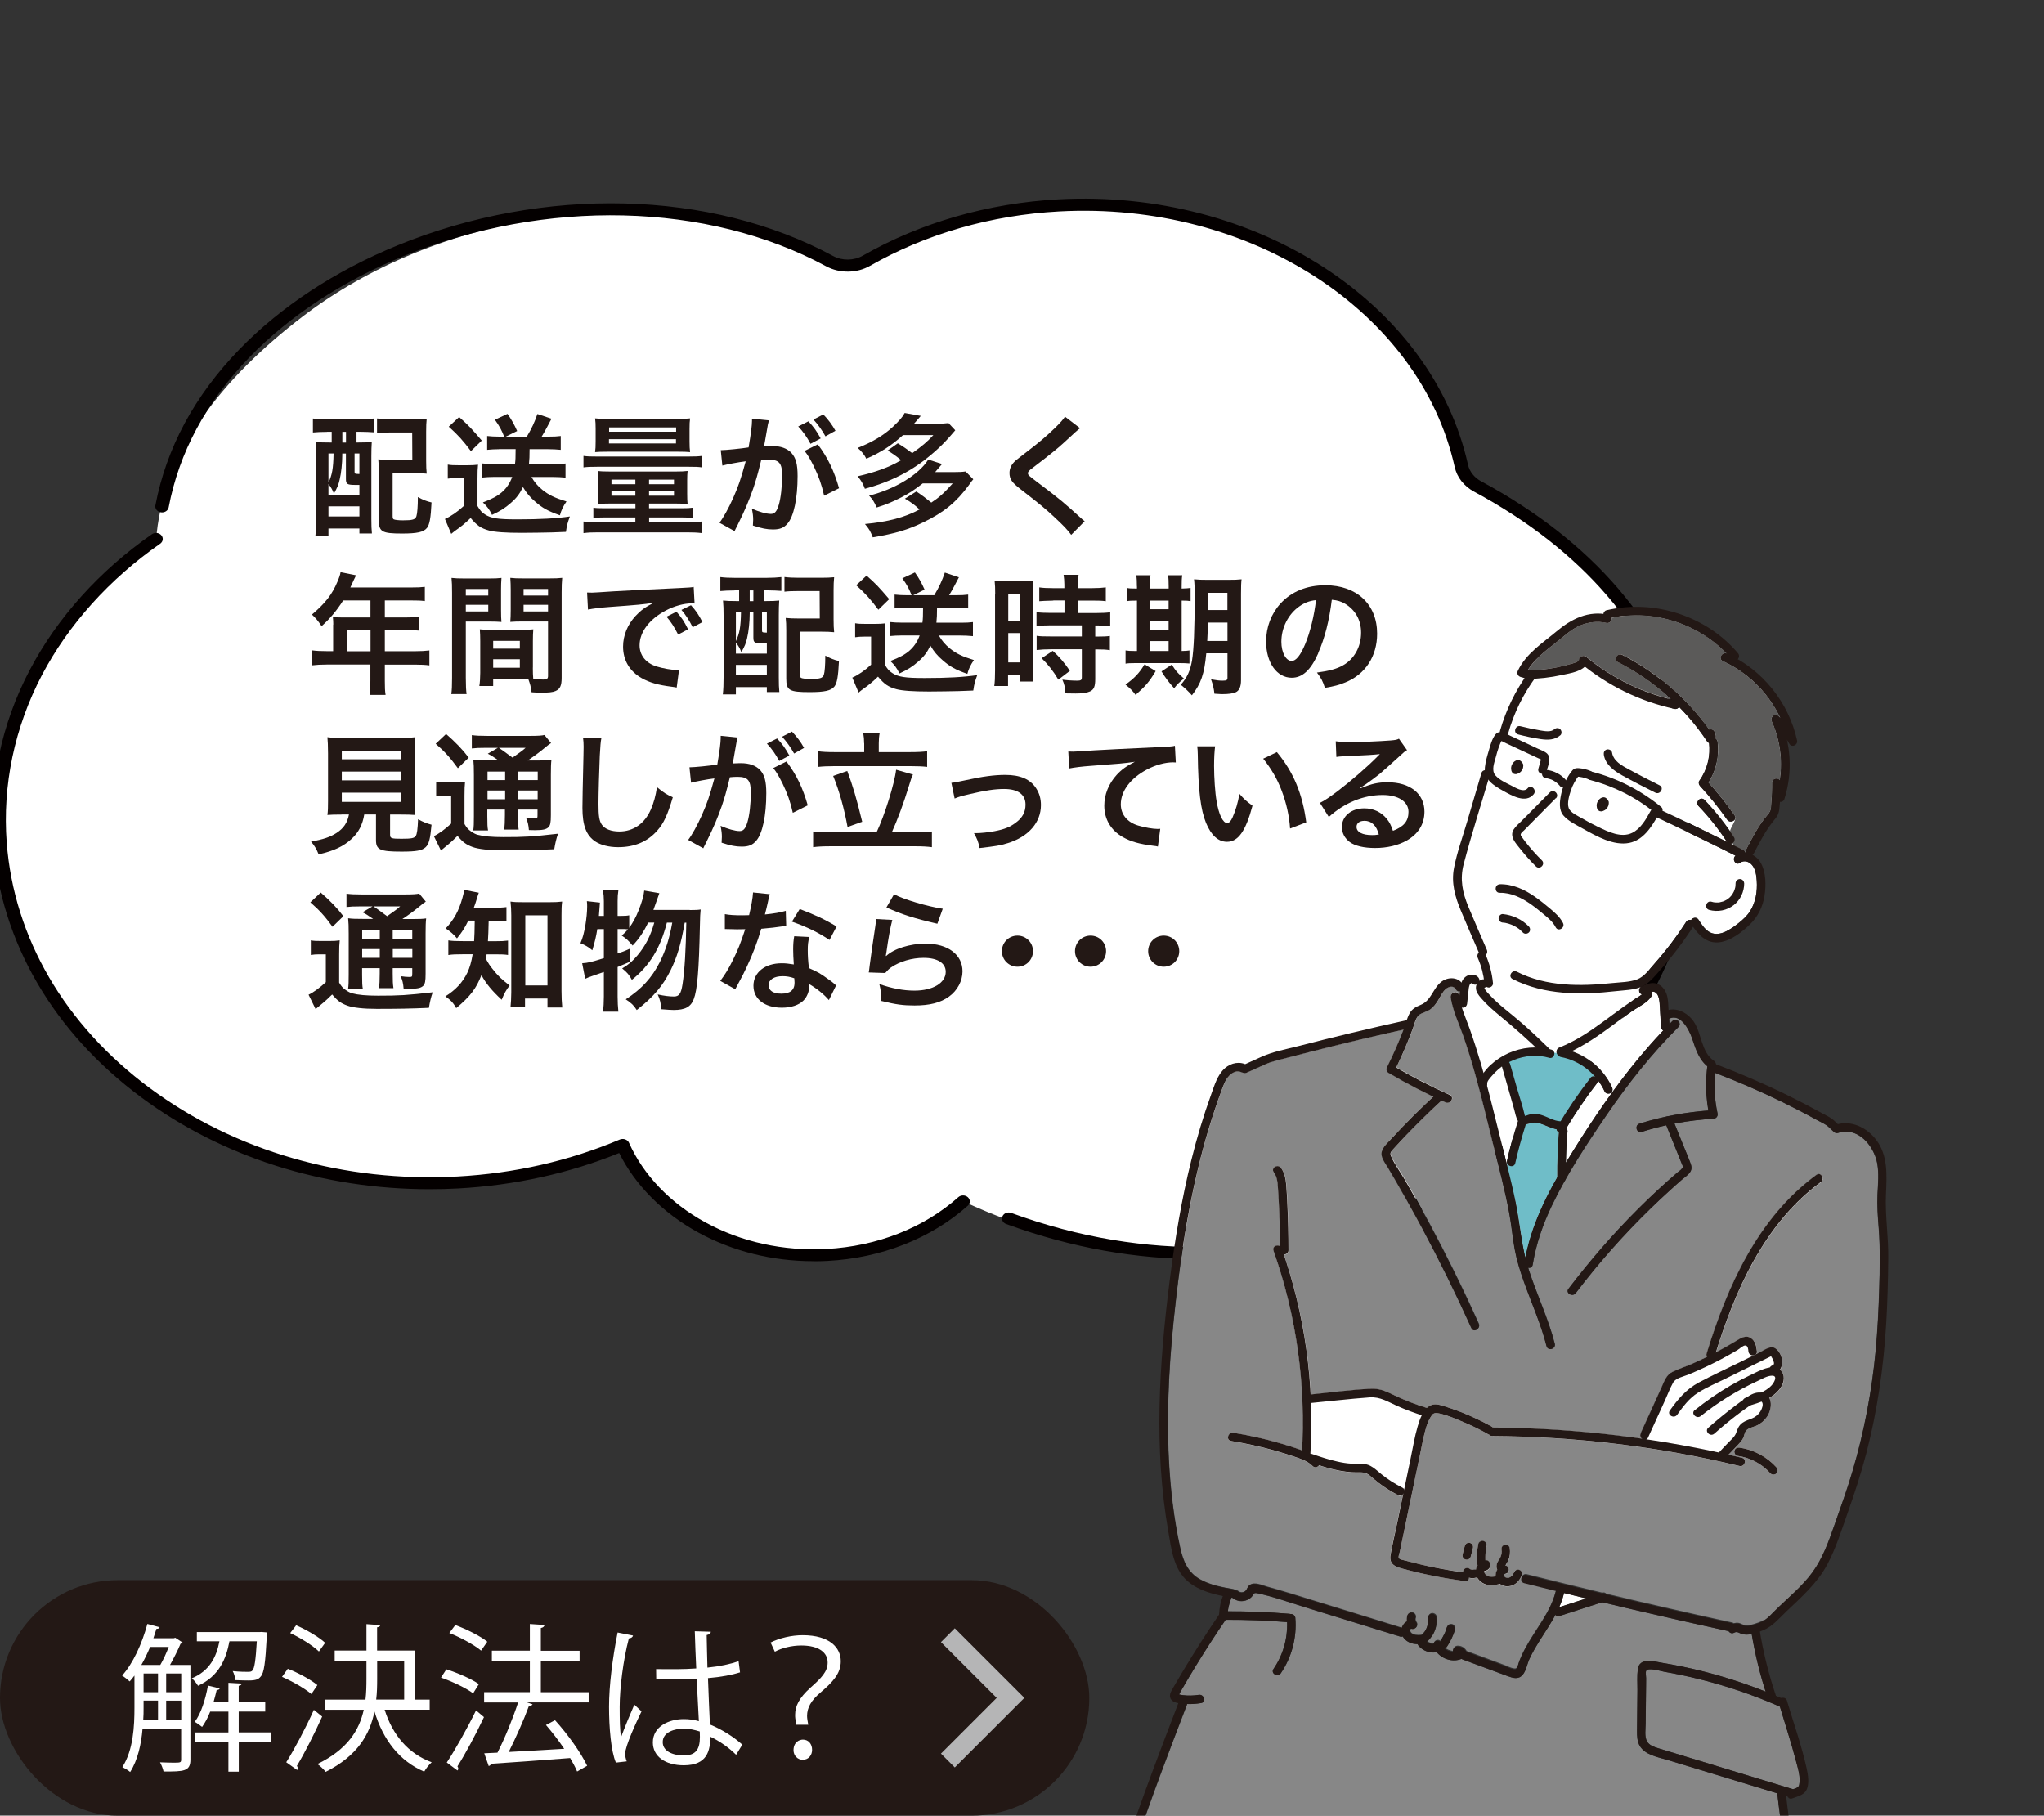 <?xml version="1.0" encoding="UTF-8"?>
<svg id="_レイヤー_2" data-name="レイヤー 2" xmlns="http://www.w3.org/2000/svg" xmlns:xlink="http://www.w3.org/1999/xlink" viewBox="0 0 295.84 262.77">
  <rect x="0" y="0" width="295.84" height="262.77" fill="#333333" stroke="none"/>
  <defs>
    <style>
      .cls-1 {
        fill: #6fbdc8;
      }

      .cls-1, .cls-2, .cls-3, .cls-4, .cls-5, .cls-6, .cls-7 {
        stroke-width: 0px;
      }

      .cls-2, .cls-8 {
        fill: none;
      }

      .cls-3 {
        fill: #5b5a59;
      }

      .cls-4 {
        fill: #231815;
      }

      .cls-9 {
        clip-path: url(#clippath);
      }

      .cls-5 {
        fill: #fff;
      }

      .cls-6 {
        fill: #040000;
      }

      .cls-8 {
        stroke: #b5b5b6;
        stroke-miterlimit: 10;
        stroke-width: 2.83px;
      }

      .cls-7 {
        fill: #878787;
      }
    </style>
    <clipPath id="clippath">
      <rect class="cls-2" x="0" width="295.84" height="262.77"/>
    </clipPath>
  </defs>
  <g id="_レイヤー_2-2" data-name="レイヤー 2">
    <g class="cls-9">
      <g>
        <path class="cls-5" d="M211.58,67.32c-6.11-32.32-55.62-48.35-86.27-29.64-1.57.96-3.63,1.06-5.3.23-26.68-13.17-57.45-6.41-76.13,7.84-11.59,8.84-20.45,19.76-21.31,32.68C1.28,94.76,1.9,106.85,0,122.01c1.76,37.17,52.49,60.64,90.14,43.68,6.41,16.66,35.75,21.39,49.26,8.17,75.81,35.4,149.85-62.35,74.52-103.41-1.26-.69-2.1-1.83-2.35-3.13Z"/>
        <path class="cls-6" d="M117.75,182.53c-5.96,0-11.69-1.42-16.7-4.16-5.09-2.79-9.12-6.85-11.43-11.5-7.3,2.96-15.13,4.68-23.29,5.13-1.4.08-2.79.11-4.18.11-15.37,0-30.04-4.65-41.7-13.29C7.74,149.39.13,136.34-.97,122.07c-.66-8.6,1.16-17.29,5.28-25.11,3.98-7.57,10.09-14.36,17.67-19.64.43-.3,1.04-.23,1.37.15.33.38.26.92-.17,1.22-7.34,5.11-13.26,11.69-17.11,19.01-3.97,7.56-5.73,15.95-5.1,24.26,1.06,13.79,8.42,26.4,20.73,35.53,12.33,9.13,28.13,13.67,44.51,12.78,8.26-.45,16.16-2.25,23.5-5.35.24-.1.52-.11.78-.02.25.09.45.26.55.49,2.07,4.66,5.99,8.75,11.03,11.51,5.22,2.86,11.3,4.19,17.57,3.86,7.31-.39,14.08-3.05,19.06-7.49.38-.34,1-.34,1.38,0,.38.34.38.89,0,1.23-5.32,4.74-12.53,7.58-20.32,7.99-.67.04-1.35.05-2.02.05Z"/>
        <path class="cls-6" d="M173.55,182.23c-8.94,0-18.32-1.57-27.92-5.08-.5-.18-.74-.69-.53-1.13.2-.44.77-.66,1.27-.47,39.54,14.45,75.39-4.85,90.37-31.38,7.12-12.61,9.28-26.4,6.06-38.81-3.6-13.93-13.78-25.76-29.44-34.2-1.46-.78-2.48-2.08-2.81-3.56-5.03-22.58-29.64-38.49-57.24-37-9.84.53-19.3,3.25-27.38,7.87-1.92,1.1-4.41,1.12-6.36.07-17.17-9.29-40.61-9.85-61.19-1.46-8.78,3.58-16.48,8.64-22.28,14.63-6.25,6.47-10.19,13.78-11.69,21.73-.09.47-.59.79-1.12.71-.53-.08-.89-.53-.8-1,1.57-8.27,5.65-15.86,12.14-22.57,5.98-6.18,13.91-11.4,22.94-15.08,21.15-8.63,45.3-8.03,63.01,1.55,1.31.71,3,.69,4.3-.05,8.36-4.78,18.15-7.6,28.32-8.15,28.57-1.54,54.05,14.97,59.27,38.4.22,1,.92,1.88,1.91,2.41,16.12,8.69,26.6,20.89,30.33,35.29,3.31,12.81,1.1,27.01-6.22,39.99-11.75,20.81-36.02,37.29-64.93,37.29Z"/>
      </g>
      <g>
        <path class="cls-7" d="M255.35,234.5c.58-.36,1.04-.9,1.53-1.38,1.83-1.82,3.9-3.47,5.43-5.56,1.47-2.01,2.33-4.41,3.15-6.74.91-2.6,1.86-5.2,2.64-7.85,1.68-5.68,2.8-11.52,3.36-17.42.28-2.97.43-5.95.52-8.94.09-3,.16-5.99-.08-8.98-.13-1.58-.24-3.15-.17-4.73.07-1.52.24-3.08-.05-4.59-.49-2.53-2.82-5.3-5.67-4.34-.21.07-.44-.01-.6-.16-.25-.24-.51-.47-.76-.71-.46-.43-1.09-.68-1.64-.98-1.65-.91-3.32-1.77-5-2.6-3.2-1.56-6.47-2.97-9.79-4.24-.18,1.96-.05,3.92.36,5.85.09.41-.18.76-.59.78-1.9.11-3.77.35-5.63.7.48,1.18.96,2.37,1.44,3.55.26.65.54,1.3.79,1.96.19.49.36.95.08,1.43-.28.48-.85.83-1.26,1.19-.56.49-1.12.98-1.67,1.49-.97.88-1.92,1.77-2.85,2.68-3.91,3.8-7.53,7.89-10.82,12.23-.47.62-1.54,0-1.06-.62,3.11-4.09,6.48-7.97,10.12-11.6,1.82-1.81,3.7-3.56,5.64-5.23.18-.16.5-.34.64-.55.19-.09.23-.23.13-.42-.08-.19-.15-.37-.23-.56-.26-.65-.53-1.3-.79-1.96-.45-1.12-.9-2.23-1.35-3.35-1.19.27-2.37.58-3.54.95-.76.24-1.08-.95-.33-1.19,3.24-1.02,6.59-1.65,9.98-1.9-.38-2.13-.43-4.27-.15-6.41-1.21-1-1.69-2.49-2.19-3.97-.43-1.29-1.67-3.72-3.34-2.91.02.26.03.51.05.77.14-.15.28-.3.43-.44.56-.56,1.43.31.87.87-3.86,3.85-7.24,8.13-10.32,12.62-2.9,4.23-5.79,8.61-8.01,13.25-1.3,2.72-2.29,5.57-2.77,8.55-.06.37-.36.49-.65.42.04.13.07.26.11.39,1.16,3.57,2.8,6.97,3.73,10.61.19.77-.99,1.1-1.19.33-.82-3.24-2.21-6.29-3.32-9.43-.53-1.5-1-3.03-1.29-4.6-.31-1.7-.46-3.42-.77-5.12-.63-3.42-1.53-6.78-2.37-10.15-.83-3.34-1.63-6.69-2.56-10.01-.52-1.86-1.09-3.72-1.72-5.54-.64-1.84-1.53-3.66-1.83-5.6-.12-.77,1.06-1.11,1.19-.33.02.12.04.24.07.36.03-.27.06-.54.08-.81,0-.04,0-.08.01-.12-.23.05-.47-.02-.61-.29-.31-.61-1.04-.39-1.46-.02-.47.42-.74,1.03-1.06,1.56-.31.51-.66,1-1.14,1.35-.47.34-1.06.44-1.54.75-.61.4-.75,1.32-.99,1.97-.27.73-.55,1.45-.84,2.16-.49,1.2-1.03,2.38-1.59,3.55,2.52,1.46,5.11,2.79,7.76,3.98.72.32.1,1.38-.62,1.06-.2-.09-.39-.18-.58-.27-1.83,1.69-3.61,3.44-5.32,5.24-.41.43-.81.86-1.21,1.3-.2.22-.4.43-.6.66-.29.33-.32.51-.14.91.5,1.14,1.31,2.21,1.94,3.29,2.5,4.33,4.86,8.73,7.07,13.21,1.26,2.55,2.47,5.11,3.64,7.7.32.72-.74,1.34-1.06.62-2.22-4.91-4.6-9.74-7.14-14.49-1.27-2.37-2.59-4.73-3.94-7.05-.32-.55-.64-1.1-.97-1.65-.3-.5-.69-1.01-.87-1.56-.37-1.1.63-1.89,1.3-2.62,1.95-2.12,4-4.15,6.11-6.12-2.2-1.05-4.36-2.2-6.47-3.43-.3-.18-.37-.54-.22-.84.88-1.77,1.67-3.58,2.37-5.43-3.66.81-7.3,1.66-10.94,2.57-1.87.47-3.74.94-5.6,1.43-1.17.31-2.37.53-3.47,1.03-.79.36-1.59.72-2.38,1.07-.24.11-.45.23-.72.17-.41-.08-.62-.31-1.09-.21-.41.09-.76.33-1.04.63-.57.61-.85,1.46-1.13,2.23-.34.9-.66,1.81-.96,2.73-.61,1.83-1.17,3.68-1.67,5.55-1.95,7.23-3.12,14.66-3.97,22.09-.87,7.6-1.39,15.27-1,22.92.22,4.3.72,8.61,1.65,12.82.42,1.9,1.1,3.55,2.86,4.54,1.47.83,3.18,1.14,4.82,1.43.12.02.2.07.27.13.15-.01.31.03.46.15.3.25.79.21,1.07-.07.25-.26.27-.62.6-.84.7-.47,1.75.05,2.47.25,2.21.61,4.4,1.29,6.59,1.97,4.32,1.33,8.64,2.67,12.97,4,.06-.21.14-.41.29-.59.12-.15.28-.28.46-.37-.04-.28-.03-.56.04-.83.08-.31.44-.53.76-.43.32.1.52.42.43.76-.01.04-.02.08-.03.12,0,0,0,0,0,.02,0,.05,0,.1,0,.15,0,0,0,0,0,0,0,0,0,0,0,0,.01.04.02.08.03.12,0,0,.02.05.03.08.01.02.03.05.03.06.03.04.05.09.08.13.14.2.09.51-.05.68-.14.18-.42.3-.65.22-.02,0-.04-.02-.06-.02,0,0,0,0,0,0,0,0,0,0,0,0-.02,0-.03,0-.04.01-.02,0-.03.02-.04.02,0,0-.05.05-.07.07,0,0,0,0,0,0-.01.02-.02.03-.03.05,0,.02-.02.04-.02.05,0,0,0,0,0,0,0,0,0,0,0,0,0,.03,0,.06,0,.1,0,0,0,0,0,0,0,0,0,0,0,.02,0,.03.02.06.03.09,0,0,0,0,0,.01,0,0,0,0,.01.02.02.03.04.07.06.1,0,0,0,0,0,0,0,0,0,0,0,0,.03.03.05.06.08.09.02.02.04.04.07.06,0,0,.02.02.04.03.03.02.07.04.1.06,0,0,.03.02.05.03.02,0,.09.03.09.03.05.01.09.03.14.04.05.01.09.02.14.03.02,0,.02,0,.03,0,0,0,0,0,0,0,.1,0,.19.02.29.02.17,0,.34,0,.52-.02.03-.03.07-.06.13-.12.25-.24.34-.35.5-.65.04-.07.08-.15.11-.22.03-.07.03-.07.01-.02.02-.04.03-.08.04-.11.06-.15.1-.31.14-.47,0-.02.04-.26.03-.14,0-.08.02-.16.02-.24,0-.08,0-.16,0-.25,0-.02-.02-.26,0-.14-.04-.33.08-.66.43-.76.29-.08.71.1.76.43.11.8,0,1.56-.34,2.3-.16.34-.37.64-.61.92-.11.12-.22.24-.35.34-.02.02-.04.03-.06.05.03.02.06.04.09.06.05.03.1.06.15.09,0,0,.06.03.08.04.03,0,.1.04.12.04.05.02.11.03.17.05.05.01.09.02.14.03.02,0,.02,0,.03,0,0,0,0,0,.03,0,.05,0,.1,0,.15,0,.05-.21.21-.41.43-.46.2-.05.39,0,.53.12.2-.31.39-.64.55-.98.04-.09.08-.18.13-.27,0,0,0,0,0,0,0,0,0-.02.01-.03.02-.04.03-.09.05-.13.08-.19.14-.39.2-.59.09-.31.43-.53.76-.43.31.1.53.43.43.76-.26.84-.64,1.65-1.13,2.39-.08.12-.2.21-.34.26.02.02.05.04.07.07,0,0,0,0,0,0,0,0,0,0,0,0,.07.05.14.1.22.14.07.04.14.08.22.11,0,0,0,0,.01,0,0,0,0,0,0,0,.04,0,.08.03.12.04.08.03.15.05.23.07.04.01.09.02.13.03.02,0,.04,0,.07.01.05,0,.03,0-.05,0,.05.02.13.02.2.02-.01-.05-.03-.1-.03-.15.02-.34.27-.6.62-.62.53-.02,1.01.26,1.29.7.01.02.01.04.02.06,1.83.68,3.65,1.35,5.48,2.03.4.15.87.41,1.29.48.35.06.42.05.6-.28.08-.14.11-.33.16-.49.25-.73.58-1.43.94-2.11,1.48-2.78,3.67-5.21,4.45-8.32.01-.04.03-.07.05-.1-1.53-.38-3.06-.75-4.58-1.13-.77-.19-.44-1.38.33-1.19,3.63.91,7.27,1.8,10.91,2.67,0,0,.01,0,.02,0,.25-.08.44,0,.57.15,6.06,1.45,12.13,2.84,18.21,4.17.1.02.18.06.24.11.24-.06.48-.09.73-.04.26.05.45.18.69.27.43.16.83.07,1.25-.05.6-.17,1.24-.37,1.77-.7Z"/>
        <path class="cls-5" d="M247.7,130.5c.27.08.39.1.64.11.11,0,.23,0,.34,0,.06,0,.12,0,.18-.02.01,0,.08-.01.09-.02.12-.02.24-.05.36-.09.05-.02.11-.04.16-.05.01,0,.07-.03.09-.03.11-.05.22-.1.32-.17.05-.03.1-.06.14-.09,0,0,.15-.1.09-.06.38-.29.61-.59.81-1.01.08-.16.15-.37.21-.6.01-.05.02-.11.03-.16,0-.02,0-.06.01-.08.01-.13.02-.26.02-.38,0-.33.28-.62.62-.62s.61.28.62.62c0,1.21-.55,2.41-1.5,3.15-1,.79-2.34,1.05-3.57.71-.76-.21-.44-1.4.33-1.19Z"/>
        <path class="cls-5" d="M220.61,120.15c-.15.15-.39.32-.48.51-.1.2.03.32.15.5.27.39.57.77.87,1.14.63.78,1.31,1.52,2.02,2.22.56.56-.31,1.43-.87.87-.82-.81-1.58-1.66-2.29-2.56-.61-.78-1.58-1.75-.93-2.78.3-.47.77-.86,1.16-1.25.44-.44.88-.89,1.32-1.33.92-.93,1.85-1.87,2.77-2.8.56-.56,1.43.31.87.87-1.52,1.54-3.05,3.08-4.57,4.63Z"/>
        <path class="cls-5" d="M225.15,134.2c-.38-.74-1-1.27-1.63-1.79-.64-.54-1.29-1.07-1.97-1.55-1.34-.93-2.82-1.68-4.49-1.65-.79.02-.79-1.21,0-1.23,1.88-.04,3.6.76,5.11,1.82.75.53,1.47,1.11,2.17,1.7.72.61,1.44,1.23,1.88,2.09.36.7-.7,1.33-1.06.62Z"/>
        <path class="cls-5" d="M217.51,132.28c1.42.15,2.76.76,3.76,1.8.22.23.25.64,0,.87-.24.22-.63.25-.87,0-.11-.11-.22-.22-.33-.32-.05-.05-.11-.09-.16-.14,0,0-.03-.02-.05-.04-.02-.01-.04-.03-.04-.03-.25-.18-.51-.34-.78-.47-.06-.03-.13-.06-.2-.09,0,0,0,0,0,0-.03-.01-.06-.03-.1-.04-.14-.06-.29-.1-.43-.15-.14-.04-.28-.07-.42-.1-.08-.02-.16-.03-.24-.04,0,0-.04,0-.06,0-.03,0-.07,0-.07,0-.32-.03-.63-.26-.62-.62.01-.3.27-.65.62-.62Z"/>
        <path class="cls-5" d="M239.58,114.73c-1.6-.8-3.21-1.62-4.78-2.49-1.18-.66-2.45-1.57-2.67-3-.05-.33.08-.66.43-.76.29-.08.71.1.76.43.19,1.23,1.4,1.88,2.39,2.42,1.48.8,2.98,1.58,4.49,2.33.71.35.09,1.42-.62,1.06Z"/>
        <path class="cls-5" d="M223.01,106.97c-1.11-.16-2.21-.4-3.29-.68-.77-.19-.44-1.38.33-1.19.97.25,1.95.45,2.93.62.61.1,1.46.26,1.97-.17.25-.22.62-.25.87,0,.22.22.25.65,0,.87-.8.69-1.81.69-2.8.55Z"/>
        <path class="cls-5" d="M232.79,116.62c-.03.08-.07.17-.12.25-.05.07-.1.15-.17.21-.06.07-.14.12-.21.17-.08.05-.17.09-.25.12-.04.02-.08.03-.12.04-.08.03-.16.03-.25.01-.08,0-.16-.03-.23-.07-.04-.03-.08-.06-.12-.1-.08-.08-.13-.17-.16-.27-.02-.04-.03-.08-.03-.13-.01-.09-.03-.19-.03-.28,0-.09.02-.19.04-.28.01-.07.04-.13.07-.19.03-.06.05-.12.09-.18.05-.08.11-.15.17-.22.06-.07.14-.12.21-.17.04-.03.07-.05.11-.06.07-.04.15-.07.23-.07.08-.02.16-.01.25.01.08.02.15.06.21.11.01,0,.02.03.03.04.01,0,.02,0,.03.01.13.09.24.21.28.37.05.19.04.37,0,.56,0,.04-.02.08-.04.12Z"/>
        <path class="cls-5" d="M220.41,111.23c-.03.08-.07.17-.12.25-.05.07-.1.15-.17.21-.06.07-.14.12-.21.17-.08.05-.17.09-.25.12-.04.02-.08.03-.12.04-.08.03-.16.03-.25.01-.08,0-.16-.03-.23-.07-.04-.03-.08-.06-.12-.1-.08-.08-.13-.17-.16-.27-.02-.04-.03-.08-.03-.13-.01-.09-.03-.19-.03-.28,0-.09.02-.19.04-.28.01-.07.04-.13.07-.19.03-.06.05-.12.09-.18.05-.08.11-.15.17-.22.06-.07.14-.12.21-.17.04-.03.07-.05.11-.06.07-.04.15-.07.23-.07.08-.02.16-.01.25.01.08.02.15.06.21.11.01,0,.02.03.03.04.01,0,.02,0,.03.01.13.09.24.21.28.37.05.19.04.37,0,.56,0,.04-.02.08-.04.12Z"/>
        <path class="cls-5" d="M256.07,202.31c.44.79.19,1.99-.32,2.74-.39.57-.91,1.01-1.54,1.29-.47.2-1.17.32-1.5.74-.22.28-.25.72-.41,1.05-.18.36-.46.67-.74.96-.46.49-.93.97-1.4,1.46.65.15,1.3.28,1.95.44.77.18.44,1.37-.33,1.19-11.72-2.82-23.74-4.27-35.8-4.34-.24,0-.4-.12-.49-.28-.08,0-.16-.03-.25-.08-1.12-.62-2.27-1.19-3.46-1.68-1.11-.46-2.32-1.01-3.5-1.24-.41-.08-.78-.1-1.04.26-.18.24-.32.51-.45.78-.25.53-.42,1.1-.57,1.68-.3,1.21-.53,2.44-.78,3.66-.54,2.59-1.08,5.19-1.62,7.78-.28,1.35-.56,2.69-.84,4.04-.12.6-.25,1.2-.37,1.8-.04.21-.23.66-.17.87.08.29.61.33.93.42,2.75.75,5.56,1.32,8.38,1.7,0-.11.02-.22.07-.3.08-.13.21-.25.37-.28.15-.03.35-.04.47.06.06.05.13.08.2.12.06.02.12.04.18.05.06,0,.13,0,.19,0,.02,0,.03,0,.05,0,.11-.03.24-.02.35.02.02-.1.04-.21.08-.3.04-.11.1-.21.16-.3,0-.02-.01-.04-.02-.06-.12-.46-.11-.98-.09-1.45.02-.54.09-1.07.2-1.6.07-.33.45-.51.76-.43.34.09.5.43.43.76-.11.52-.16,1.04-.16,1.57,0,.14,0,.31.01.47.03,0,.05-.02.08-.02.28-.03.51.21.59.45.17.49-.21.97-.68,1.07-.05.01-.1.01-.15.01,0,.02,0,.02-.01.04,0,.02,0,.02,0,.03,0,.04,0,.09,0,.13-.01-.1.03.1.04.11.03.07.11.18.19.26.36.35.92.33,1.43.2,0-.12,0-.24.01-.37.03-.19.11-.38.22-.55-.15-.3-.15-.65-.03-.97.13-.34.39-.62.52-.96.11-.3.16-.62.11-.92-.05-.33.08-.66.43-.76.29-.08.71.1.76.43.1.65.03,1.27-.23,1.87-.11.24-.27.44-.39.68,0,0,0,0,0,0,.2.03.38.13.46.35.11.26.03.63-.25.77-.05.02-.1.03-.15.05,0,0,0,0,0,.01-.04,0-.07.01-.11.02,0,0,0,0,0,0,0,0-.01,0-.02.01-.01.01-.02.02-.03.03.02-.02-.04.09-.05.08-.01.07-.03.17-.03.07,0,.03,0,.07,0,.1,0,0,0,0,0,.01,0,.01,0,.02,0,.03,0,0,0,.01.02.03.01.02.01.02.02.03.03.03.05.06.08.08-.07-.06.11.06.13.07-.09-.04.13.03.15.03-.1-.02.12,0,.15,0,.03,0,.04,0,.04,0,0,0,.01,0,.04-.02.1-.04.1-.03.17-.07.24-.13.46-.41.56-.65.13-.31.41-.53.76-.43.29.08.56.45.43.76-.24.59-.62,1.15-1.22,1.43-.57.27-1.26.28-1.82-.05-.06-.03-.11-.07-.16-.11-1.13.37-2.45.29-3.18-.77-.04-.06-.07-.13-.1-.2-.06.04-.12.08-.19.09-.3.08-.59.08-.89.02-.04,0-.08-.02-.11-.03-.03.28-.21.52-.57.47-3.04-.4-6.04-.99-9-1.79-1.18-.32-2.02-.67-1.77-2.05.29-1.6.67-3.19,1-4.79.27-1.31.54-2.61.82-3.92-.18.19-.44.28-.73.13-.99-.51-1.93-1.1-2.81-1.77-.45-.34-.86-.73-1.29-1.07-.52-.41-.97-.46-1.62-.45-1.97.04-3.87-.43-5.73-1.03-.2.27-.6.4-.91.1-.67-.66-1.54-.97-2.41-1.27-1.02-.35-2.04-.67-3.08-.96-2.07-.58-4.18-1.04-6.3-1.38-.78-.13-.45-1.31.33-1.19,2.28.37,4.53.86,6.75,1.51,1.08.31,2.16.65,3.21,1.04.54-9.8-.87-19.63-4.13-28.9-.21-.6.49-.91.93-.64,0-1.78-.05-3.57-.12-5.35-.04-.99-.09-1.98-.16-2.96-.05-.85-.1-1.68-.61-2.39-.46-.64.6-1.26,1.06-.62.51.71.66,1.56.74,2.41.09,1.03.13,2.07.18,3.11.1,2.13.15,4.26.15,6.39,0,.43-.36.62-.69.58,2.22,6.55,3.53,13.4,3.9,20.3,2.93-.29,5.89-.71,8.83-.84,1.35-.06,2.4.53,3.58,1.08,1.4.66,2.85,1.21,4.33,1.67.02,0,.03.02.05.03.15-.15.31-.28.49-.38.61-.32,1.26-.14,1.89.05.82.25,1.63.53,2.43.84,1.56.61,3.08,1.32,4.55,2.13.1.05.16.12.21.19,7.22.04,14.43.59,21.57,1.62-.21-.17-.33-.46-.19-.77,1.01-2.22,2.02-4.43,3.03-6.65.41-.91.7-1.86,1.67-2.3,1.01-.46,2.07-.82,3.08-1.27.62-.28,1.23-.57,1.84-.87-.08-.13-.12-.29-.06-.48,2.99-9.76,7.44-19.66,15.9-25.86.64-.47,1.25.6.62,1.06-8.03,5.89-12.3,15.37-15.18,24.64.98-.52,1.96-1.06,2.91-1.63.66-.4,1.41-.92,2.17-.43.64.41.8,1.22.87,1.92.02.18-.04.32-.13.42.19-.09.38-.18.56-.28.6-.3,1.57-1.06,2.25-.57.95.68,1.29,2.2.63,3.09.13.1.24.22.34.37.44.72.18,1.65-.28,2.3-.42.6-.98,1.04-1.59,1.4Z"/>
        <path class="cls-5" d="M217.81,226.67s0,0,0,0c0-.03-.04-.04,0,0Z"/>
        <path class="cls-5" d="M217.82,226.68s.01,0,0,0c0,0,0,0,0,0Z"/>
        <path class="cls-5" d="M198.24,202.24c-2.83.21-5.66.53-8.49.81.09,2.45.06,4.91-.09,7.36.06,0,.12,0,.18.02,1.23.42,2.45.83,3.72,1.11.65.15,1.31.26,1.98.3.57.04,1.15-.02,1.72.02,1.14.08,1.82.83,2.66,1.51.94.76,1.96,1.4,3.04,1.95.13.07.2.16.25.27.33-1.56.65-3.13.98-4.69.31-1.48.55-3,.98-4.46.14-.49.33-1.08.6-1.62-1.19-.38-2.37-.82-3.51-1.32-1.35-.6-2.48-1.36-4.01-1.25Z"/>
        <path class="cls-5" d="M256.55,196.19c-.18.09-.36.18-.53.26-.71.35-1.43.7-2.14,1.05-1.38.68-2.76,1.36-4.14,2.04-1.33.65-2.72,1.24-3.98,2.03-1.27.8-2.14,1.98-3,3.18-.46.64-1.52.03-1.06-.62,1.17-1.64,2.36-3.06,4.16-4.03,1.94-1.04,3.96-1.96,5.93-2.93.69-.34,1.38-.68,2.07-1.02-.34.06-.74-.13-.79-.57-.03-.31-.06-.87-.49-.85-.31.02-.8.48-1.06.64-.77.46-1.56.9-2.35,1.32-1.55.82-3.14,1.56-4.76,2.24-.68.28-1.87.5-2.24,1.17-.46.82-.79,1.73-1.18,2.58-.82,1.8-1.64,3.6-2.46,5.4-.05.12-.13.19-.21.24,3.51.52,6.99,1.16,10.46,1.92.45-.47.91-.95,1.36-1.42.42-.44.98-.87,1.18-1.47.19-.58.38-1.05.89-1.42.43-.31.96-.45,1.44-.66.49-.21.89-.54,1.17-1,.19-.32.51-1.04.19-1.38-.01-.01-.03-.02-.05-.03-.52.21-1.06.37-1.59.52-.52.36-1.03.73-1.53,1.1-1.28.95-2.51,1.97-3.7,3.02-.59.52-1.46-.34-.87-.87,1.25-1.11,2.55-2.16,3.88-3.17.39-.29.78-.58,1.17-.86.06-.14.18-.27.38-.32.05-.01.09-.03.14-.04.08-.06.16-.12.25-.17.54-.35,1.16-.61,1.81-.53.57-.26,1.11-.59,1.55-1.06.31-.33.96-1.39.07-1.39-.71,0-1.48.49-2.11.77-2.93,1.35-5.7,3.06-8.22,5.07-.61.49-1.49-.38-.87-.87,1.64-1.31,3.37-2.51,5.19-3.57.89-.51,1.79-.99,2.72-1.43.84-.4,1.73-.9,2.64-1.11.11-.03.22-.04.34-.06.07-.13.17-.24.34-.3.53-.19.03-.79-.01-1.06-.18-.14-.17-.26.03-.36Z"/>
        <path class="cls-5" d="M212.59,225.65c-.13.08-.33.11-.47.06-.15-.05-.29-.14-.37-.28-.08-.15-.1-.31-.06-.47.11-.41.21-.82.32-1.23.04-.15.15-.29.28-.37.13-.08.33-.11.47-.06.15.05.29.14.37.28.08.15.1.31.06.47-.11.41-.21.82-.32,1.23-.04.15-.15.29-.28.37Z"/>
        <path class="cls-5" d="M251.03,209.94c.1-.35.43-.48.76-.43,2.03.29,3.95,1.33,5.33,2.86.22.25.24.63,0,.87-.23.23-.65.25-.87,0-1.25-1.39-2.93-2.28-4.78-2.54-.33-.05-.51-.47-.43-.76Z"/>
        <path class="cls-5" d="M213.09,142.26s0,0,0,0c0,0,.01,0,.02,0,0,0,0,0-.01,0Z"/>
        <path class="cls-5" d="M213.07,142.26s-.02,0,0,0c0,0,0,0,0,0Z"/>
        <path class="cls-5" d="M213.03,142.26s.02,0,.02,0c0,0-.01,0-.02,0Z"/>
        <path class="cls-5" d="M213.1,142.26s0,0,0,0c0,0,0,0,0,0,.01,0,.02,0,.03,0,0,0-.01,0-.02,0Z"/>
        <path class="cls-5" d="M214.37,144.46c-.37-.43-.76-.91-.75-1.52,0-.18.06-.34.13-.5-.22.07-.48.06-.63-.13-.01-.01-.03-.03-.05-.05-.02,0-.05,0-.06,0-.03,0-.08.02-.09.02-.03.01-.06.04-.07.04-.02.02-.03.03-.05.05,0,0,0,0-.02.02-.03.05-.05.09-.08.14,0,0,0,0,0,0-.03.09-.06.18-.08.27-.02.09-.03.18-.05.27,0,0,0,0,0,0,0,0,0,.01,0,.02,0,.04,0,.09-.01.13-.02.21-.04.42-.07.64-.05.44-.09.88-.14,1.32-.03.32-.26.63-.62.62-.06,0-.12-.02-.18-.04.34,1.08.79,2.12,1.17,3.18.58,1.64,1.11,3.3,1.6,4.97.13.45.25.89.38,1.34.3-.4.62-.78.98-1.12.77-.72,1.66-1.31,2.62-1.74,1.25-.55,2.6-.84,3.94-.82-1.65-1.57-3.35-3.06-5.12-4.52-.98-.81-1.95-1.64-2.78-2.61Z"/>
        <path class="cls-5" d="M220.77,181.98c.8-4.13,2.54-7.96,4.62-11.6-.02-2.16.06-4.32.23-6.47-.17-.1-.3-.27-.32-.47-.9-.18-1.69-.64-2.58-.9-.53-.15-.92-.09-1.43.09-.15.05-.3.08-.45.1-.59,1.85-1.1,3.72-1.54,5.61-.18.77-1.36.44-1.19-.33.43-1.9.95-3.78,1.54-5.64.02-.05.04-.08.07-.12-.32-.47-.4-1.14-.56-1.68-.2-.71-.41-1.43-.61-2.14-.39-1.36-.78-2.72-1.17-4.09-.18.13-.35.26-.51.4-.35.3-.67.62-.96.97-.21.25-.71.77-.67,1.1.01.1,0,.19-.03.27.61,2.28,1.17,4.56,1.73,6.85.83,3.37,1.74,6.72,2.43,10.12.53,2.64.78,5.32,1.4,7.94Z"/>
        <path class="cls-1" d="M220.77,181.98c.8-4.13,2.54-7.96,4.62-11.6-.02-2.16.06-4.32.23-6.47-.17-.1-.3-.27-.32-.47-.9-.18-1.69-.64-2.58-.9-.53-.15-.92-.09-1.43.09-.15.05-.3.08-.45.1-.44.05-.71,2.12-.92,2.48-.52.92-1.37,1.61-1.68,2.67-.06.21-.09.42-.11.64-.19,1.98.86,3.63,1.25,5.52.53,2.64.78,5.32,1.4,7.94Z"/>
        <path class="cls-5" d="M252.76,122.91c.8-1.53,1.6-3.08,2.65-4.46.24-.32.58-.63.76-.99.19-.38.17-.86.21-1.27.08-.96.12-1.93.11-2.9,0-.64.79-.75,1.1-.36.44-2.88.07-5.84-1.14-8.53-.28-.61.43-1.26.97-.75.1.09.18.19.28.29-1.69-3.62-4.65-6.59-8.34-8.27-.7-.32-.12-1.33.58-1.07-4.23-4.41-10.67-6.46-16.67-5.19v.14c-.01.41-.39.68-.78.59-1.25-.28-2.53-.13-3.71.35-1.23.5-2.16,1.37-3.17,2.19-1.64,1.31-3.39,2.54-4.49,4.34.01,0,.02,0,.03.01,1.41-.03,2.81-.16,4.2-.44.68-.14,1.36-.3,2.03-.5.39-.12.88-.22,1.18-.51-.04-.45.59-.9,1.07-.5,3.56,2.95,7.76,5.03,12.25,6.12-2.29-2.12-4.87-3.93-7.67-5.36-.71-.36-.08-1.42.62-1.06,5,2.55,9.3,6.3,12.57,10.84.25-.09.55-.05.73.24.21.34.25.69.18,1.03.15.1.26.25.29.46.27,2.06-.21,4.16-1.32,5.91,1.36,1.51,2.63,3.09,3.79,4.76.46.65-.61,1.26-1.06.62-1.2-1.72-2.52-3.34-3.93-4.88-.17-.19-.26-.52-.1-.75,1.14-1.61,1.62-3.52,1.4-5.48-.11-.05-.21-.13-.28-.23-1.2-1.8-2.56-3.47-4.07-5-.13.21-.36.36-.66.29-4.73-1.02-9.15-3.14-12.94-6.12-.81.79-2.31,1-3.31,1.22-1.31.29-2.64.46-3.98.54-1.71,2.39-3,5.03-3.8,7.86-.02.09-.07.16-.11.22.14.07.28.14.41.2.86.4,1.72.8,2.57,1.2.45.21.91.42,1.36.64.4.19.85.34,1.21.59.85.6.41,1.64.16,2.47.53.08,1.03.23,1.51.48.46.24.88.58,1.22.97.02.02.03.05.05.08.19-.38.4-.76.65-1.1.37-.52.59-.69,1.24-.63.58.05,1.13.19,1.66.41.05.02.09.05.13.08.03,0,.06,0,.1,0,3.66.95,7.05,2.7,9.97,5.09.2.16.23.36.18.54,3.14,1.47,6.26,2.99,9.36,4.53-.02-.02-.04-.03-.05-.05-1.21-1.84-2.58-3.57-4.1-5.16-.54-.57.32-1.45.87-.87,1.59,1.67,3.02,3.49,4.29,5.41.18.28.06.68-.22.84-.1.06-.2.07-.3.07.61.31,1.23.6,1.84.91.18.09.27.23.3.39.05,0,.09,0,.14.01-.06-.15-.06-.32.03-.5Z"/>
        <path class="cls-3" d="M252.76,122.91c.8-1.53,1.6-3.08,2.65-4.46.24-.32.58-.63.76-.99.19-.38.17-.86.21-1.27.08-.96.12-1.93.11-2.9,0-.64.79-.75,1.1-.36.44-2.88.07-5.84-1.14-8.53-.28-.61.43-1.26.97-.75.1.09.18.19.28.29-1.69-3.62-4.65-6.59-8.34-8.27-.7-.32-.12-1.33.58-1.07-4.23-4.41-10.67-6.46-16.67-5.19v.14c-.01.41-.39.68-.78.59-1.25-.28-2.53-.13-3.71.35-1.23.5-2.16,1.37-3.17,2.19-1.64,1.31-3.39,2.54-4.49,4.34.01,0,.02,0,.03.01,1.41-.03,2.81-.16,4.2-.44.68-.14,1.36-.3,2.03-.5.39-.12.88-.22,1.18-.51-.04-.45.59-.9,1.07-.5,3.56,2.95,7.76,5.03,12.25,6.12-2.29-2.12-4.87-3.93-7.67-5.36-.71-.36-.08-1.42.62-1.06,5,2.55,9.3,6.3,12.57,10.84.25-.09.55-.05.73.24.21.34.25.69.18,1.03.15.1.26.25.29.46.27,2.06-.21,4.16-1.32,5.91,1.36,1.51,2.63,3.09,3.79,4.76.42.6-.63,1.67-.67,2.31-.02.29.12.56.2.85.08.31.09.64.2.94.22.61,1.01.64,1.53.91.18.09.27.23.3.39.05,0,.09,0,.14.01-.06-.15-.06-.32.03-.5Z"/>
        <path class="cls-5" d="M239.03,117.26c-2.64-2.04-5.67-3.53-8.9-4.37-.06-.02-.1-.05-.15-.07-.03,0-.05,0-.07-.01-.49-.2-.97-.32-1.49-.37-.45.61-.82,1.3-1.05,2.02-.23.7-.56,1.79-.3,2.51.25.69,1.36,1.15,1.95,1.5.76.45,1.54.86,2.33,1.24,1.44.69,3.31,1.62,4.9.85,1.26-.62,2.01-1.98,2.66-3.16.03-.06.08-.1.12-.14Z"/>
        <path class="cls-5" d="M239.52,139.41c1.67-1.88,3.18-3.89,4.54-6,.18-.28.46-.32.71-.25.2-.35.79-.51,1.08-.05.4.62.83,1.31,1.47,1.72.69.45,1.48.39,2.22.09.76-.31,1.44-.81,2.08-1.31.64-.51,1.26-1.07,1.7-1.77.81-1.3,1.05-2.86.95-4.37-.05-.75-.16-1.62-.64-2.23-.43-.56-1.19-.81-1.78-.37-.62.46-1.22-.55-.66-1.03-3.77-1.9-7.56-3.74-11.38-5.53-.91,1.6-2.08,3.3-3.99,3.68-2.28.45-4.77-.98-6.69-2.05-.93-.52-2.08-1.06-2.8-1.87-.75-.85-.58-2.08-.37-3.11.08-.37.19-.74.32-1.1-.19.03-.38,0-.51-.16-.15-.17-.3-.32-.48-.46,0,0,0,0,0,0-.02-.01-.03-.03-.04-.03-.04-.03-.08-.06-.12-.09-.09-.06-.19-.12-.29-.18-.09-.05-.18-.09-.28-.14-.02,0-.04-.02-.06-.02-.05-.02-.1-.03-.14-.05-.11-.04-.22-.07-.33-.09-.05-.01-.1-.02-.15-.03-.05,0-.26-.04-.06-.01-.17-.02-.31-.05-.43-.18-.11-.11-.19-.28-.18-.43-.33-.05-.64-.33-.53-.75.09-.33.18-.67.28-1,.02-.08.04-.15.06-.23.1-.02.11-.05.03-.09-.06-.08-.28-.14-.36-.18-.63-.3-1.26-.59-1.89-.88-.63-.29-1.26-.59-1.89-.88-.3-.14-.61-.28-.91-.42-.21-.1-.44-.24-.67-.33h0c-.06.11-.11.23-.16.34-.09.2-.17.41-.24.62-.16.45-.29.91-.41,1.37-.21.81-.69,1.93-.06,2.66.57.65,1.49,1.07,2.25,1.45.61.31,1.84,1.12,2.42.41.5-.61,1.37.26.87.87-1.14,1.39-3.2.18-4.39-.48-.8-.44-1.63-.93-2.16-1.61-1.2,4.05-2.49,8.09-3.57,12.18-.58,2.21-.18,4.11.68,6.19.87,2.09,1.78,4.16,2.67,6.23.13.3.02.57-.17.75.56,1.3.92,2.66,1.05,4.08.03.32-.3.63-.62.62-.13,0-.23-.05-.33-.11-.07.06-.15.12-.26.14-.08.02.04.22.1.32.13.21.32.4.49.59.37.41.76.79,1.16,1.16.79.72,1.63,1.39,2.46,2.07,1.78,1.45,3.43,3.02,5.07,4.62.05.04.07.09.1.14.09.02.18.04.27.06.76.21.44,1.4-.33,1.19-1.71-.48-3.52-.33-5.16.34-.22.09-.43.19-.64.3.07.07.12.15.15.26.35,1.24.71,2.47,1.06,3.71.35,1.23.79,2.46,1.06,3.71,0,.02.03.08.04.12.05-.03.19-.05.23-.07.23-.08.44-.16.68-.2.47-.07.95-.02,1.41.11.93.27,1.79.87,2.78.93.01,0,.02,0,.04,0,1.34-2.19,2.8-4.31,4.37-6.34.13-.17.37-.2.58-.15-1.27-1.44-2.99-2.45-4.92-2.82-.12-.02-.22-.1-.29-.2-.41-.19-.49-.96.08-1.18,2.31-.9,4.38-2.3,6.37-3.75.99-.72,1.96-1.45,2.95-2.16.49-.35.99-.7,1.5-1.04.36-.24.82-.46,1.16-.76-.14-.04-.26-.12-.34-.26-.14-.24-.08-.58.13-.76-1.08.43-2.39.45-3.53.58-5.06.57-10.36.61-15.01-1.75-.71-.36-.08-1.42.62-1.06,4.27,2.18,9.2,2.13,13.85,1.64,1.14-.12,2.49-.12,3.57-.53,1.03-.39,1.84-1.54,2.55-2.33Z"/>
        <path class="cls-5" d="M240.17,144.79c-.06-.42-.19-.91-.56-1.16-.18-.12-.38-.14-.58-.11.13.17.17.4.02.64-.63,1-1.95,1.56-2.89,2.22-1.12.78-2.2,1.61-3.3,2.41-1.71,1.25-3.46,2.43-5.36,3.35,2.53.86,4.7,2.78,5.82,5.22.14.3.09.66-.22.84-.26.15-.7.08-.84-.22-.26-.58-.6-1.12-.98-1.62,0,.16-.06.32-.17.46-1.6,2.07-3.07,4.24-4.42,6.49.12.11.2.27.18.43-.13,1.51-.2,3.02-.23,4.53,0-.01.02-.03.03-.04,2.85-4.68,5.87-9.25,9.27-13.55,1.52-1.92,3.12-3.77,4.81-5.54-.18-.11-.3-.3-.31-.52-.04-.66-.08-1.32-.13-1.98-.04-.61-.04-1.23-.13-1.84Z"/>
        <path class="cls-5" d="M204.06,235.87s.01,0,.02-.02c-.01.01-.02.02-.02.02Z"/>
        <path class="cls-5" d="M204.09,235.85s.02-.03,0,0h0Z"/>
        <polygon class="cls-5" points="204.22 235.74 204.22 235.74 204.22 235.74 204.22 235.74"/>
        <path class="cls-5" d="M204.25,235.73s0,0-.02,0c0,0,0,0,0,0,0,0,0,0,.01,0Z"/>
        <polygon class="cls-5" points="204.24 235.74 204.24 235.74 204.23 235.74 204.23 235.74 204.24 235.74"/>
        <path class="cls-5" d="M226.34,230.54s0,.09,0,.15c-.17.67-.4,1.3-.67,1.92,1.31-.42,2.63-.85,3.94-1.27-1.09-.26-2.18-.53-3.26-.79Z"/>
        <path class="cls-7" d="M260.41,258.34c.24-1.14-.18-2.37-.46-3.46-.69-2.65-1.54-5.26-2.33-7.88-3.07-1.35-6.24-2.49-9.47-3.4-1.61-.45-3.23-.85-4.87-1.19-.79-.17-1.59-.32-2.39-.46-.49-.09-2.33-.66-2.62-.15-.12.2-.01.86-.01,1.1,0,.41,0,.81-.01,1.22,0,.92-.02,1.83-.03,2.75,0,.86-.02,1.73-.03,2.59,0,.77-.2,1.9.22,2.6.33.55,1.02.78,1.6.96.85.27,1.71.52,2.57.78,1.72.52,3.44,1.05,5.16,1.57,3.88,1.18,7.76,2.36,11.65,3.54.04.01.07.04.11.06.4-.12.84-.27.92-.63Z"/>
        <path class="cls-7" d="M223.76,266.95c11.47,0,22.93,0,34.4,0-.27-2.42-.64-4.83-.91-7.25,0-.05,0-.1.01-.15-3.34-1.01-6.67-2.03-10.01-3.04-1.97-.6-3.93-1.2-5.9-1.79-1.36-.41-3.23-.7-4.02-2.04-.38-.65-.4-1.42-.4-2.15,0-1.02.02-2.03.03-3.05,0-.97.02-1.93.03-2.9,0-.97-.07-2,.05-2.97.23-1.82,2.38-1.14,3.6-.94,1.88.31,3.76.7,5.61,1.16,3.17.79,6.28,1.8,9.31,3-.88-2.72-1.55-5.53-2.03-8.34-.17.03-.34.06-.5.08-.34.03-.69,0-1.01-.11-.37-.13-.62-.38-1.03-.16-.34.19-.66.03-.82-.23-6.11-1.33-12.2-2.73-18.28-4.19-2.06.67-4.11,1.33-6.17,2-.26.09-.47,0-.6-.17-1.15,2.17-2.71,4.13-3.75,6.36-.34.72-.47,1.7-.99,2.32-.63.74-1.43.46-2.23.17-2.15-.8-4.31-1.59-6.46-2.39-.06-.02-.11-.06-.15-.09-1.24.52-2.76.07-3.59-.96-.43.08-.88.06-1.31-.07-.31-.1-.6-.24-.86-.43-.23-.18-.48-.4-.62-.67-.35,0-.69-.05-1.01-.17-.47-.18-.88-.51-1.13-.95-.11.05-.24.07-.4.03-4.59-1.42-9.19-2.83-13.78-4.25-2.27-.7-4.57-1.54-6.89-2.02-.58-.12-.47.19-.83.56-.24.24-.55.42-.88.51-.68.19-1.34.02-1.88-.41-.04,0-.09,0-.14,0,0,0,0,.01,0,.02-.16.4-.29.81-.38,1.22-.02.1-.04.2-.06.3,0,.05-.02.11-.03.16,0,0,0,.02,0,.04-.01.07-.01.14-.02.22,2.97,0,5.93.11,8.89.36.06,0,.1.03.15.04.32-.02.67.17.71.58.24,2.8-.52,5.66-2.1,7.98-.44.65-1.51.03-1.06-.62,1.37-2,2.05-4.37,1.96-6.78-2.95-.24-5.92-.35-8.88-.34-1.47,2.16-2.9,4.35-4.26,6.58-.72,1.17-1.42,2.35-2.1,3.53-.08.14-.16.27-.23.41-.02.04-.08.19-.14.29.03,0,.05.02.08.02.16.03.32.06.49.08.75.09,1.52.07,2.27-.05.77-.12,1.11,1.06.33,1.19-.67.11-1.34.16-2.02.13,0,.04,0,.08-.02.12-2.57,6.7-5.14,13.42-7.41,20.22,19.8,0,39.6,0,59.4,0Z"/>
        <path class="cls-1" d="M231.26,155.41s-1.68-2.22-3.64-2.69c-1.95-.47-6.19-.54-6.19-.54l-3.57,1.08,2.42,8.89s2.49-.47,3.97.13,2.56.4,2.56.4l4.44-7.27Z"/>
        <path class="cls-4" d="M215.61,112.23c-1.26,4.27-2.63,8.52-3.76,12.82-.58,2.21-.18,4.11.68,6.19.87,2.09,1.78,4.16,2.67,6.23.31.72-.75,1.35-1.06.62-.9-2.09-1.81-4.17-2.69-6.27-.85-2.03-1.43-4.03-1-6.23.44-2.28,1.27-4.52,1.92-6.75.68-2.31,1.36-4.63,2.04-6.94.22-.76,1.41-.44,1.19.33h0Z"/>
        <path class="cls-4" d="M245.12,134.02c-1.44,2.24-3.05,4.37-4.82,6.36-.8.89-1.64,1.99-2.78,2.46-1.09.45-2.43.47-3.59.6-5.06.57-10.36.61-15.01-1.75-.71-.36-.08-1.42.62-1.06,4.27,2.18,9.2,2.13,13.85,1.64,1.14-.12,2.49-.12,3.57-.53,1.03-.39,1.84-1.54,2.55-2.33,1.67-1.88,3.18-3.89,4.54-6,.43-.66,1.49-.05,1.06.62h0Z"/>
        <path class="cls-4" d="M251.22,123.81c1.26-.93,2.97-.14,3.65,1.11.75,1.37.75,3.2.52,4.71-.24,1.59-.96,3.05-2.12,4.17-1.16,1.11-2.68,2.31-4.31,2.56-1.97.3-3.21-1.12-4.18-2.62-.43-.67.63-1.28,1.06-.62.4.62.83,1.31,1.47,1.72.69.45,1.48.39,2.22.09.76-.31,1.44-.81,2.08-1.31.64-.51,1.26-1.07,1.7-1.77.81-1.3,1.05-2.86.95-4.37-.05-.75-.16-1.62-.64-2.23-.43-.56-1.19-.81-1.78-.37-.64.47-1.25-.59-.62-1.06h0Z"/>
        <path class="cls-4" d="M252.45,127.83c0,1.21-.55,2.41-1.5,3.15-1,.79-2.34,1.05-3.57.71-.76-.21-.44-1.4.33-1.19.27.08.39.1.64.11.11,0,.23,0,.34,0,.07,0,.14,0,.2-.02-.08.01.05-.01.07-.02.12-.02.24-.05.36-.09.05-.02.11-.04.16-.05.02,0,.14-.06.07-.03.11-.05.23-.11.33-.17.05-.03.1-.06.14-.09,0,0,.15-.1.09-.06.38-.29.61-.59.82-1.01.08-.15.15-.37.21-.6.01-.05.02-.11.03-.16,0-.03.02-.15.01-.07.01-.13.02-.27.02-.4,0-.33.28-.62.62-.62s.61.28.62.62h0Z"/>
        <path class="cls-4" d="M225.18,115.52c-1.52,1.54-3.05,3.08-4.57,4.63-.15.15-.39.32-.48.51-.1.2.03.32.15.5.27.39.57.77.87,1.14.63.78,1.31,1.52,2.02,2.22.56.56-.31,1.43-.87.87-.82-.81-1.58-1.66-2.29-2.56-.61-.78-1.58-1.75-.93-2.78.3-.47.77-.86,1.16-1.25.44-.44.88-.89,1.32-1.33.92-.93,1.85-1.87,2.77-2.8.56-.56,1.43.31.87.87h0Z"/>
        <path class="cls-4" d="M217.06,127.97c1.88-.04,3.6.76,5.11,1.82.75.53,1.47,1.11,2.17,1.7.72.61,1.44,1.23,1.88,2.09.36.7-.7,1.33-1.06.62-.38-.74-1-1.27-1.63-1.79-.64-.54-1.29-1.07-1.97-1.55-1.34-.93-2.82-1.68-4.49-1.65-.79.02-.79-1.21,0-1.23h0Z"/>
        <path class="cls-4" d="M220.4,134.95c-.11-.11-.22-.22-.33-.32-.05-.05-.11-.09-.16-.14,0,0-.1-.08-.04-.04.05.04-.04-.03-.05-.03-.25-.18-.51-.34-.78-.47-.06-.03-.13-.06-.2-.09-.08-.04.09.03,0,0-.03-.01-.07-.03-.1-.04-.14-.06-.29-.1-.43-.15-.14-.04-.28-.07-.42-.1-.08-.02-.16-.03-.24-.04-.01,0-.13-.02-.05,0,.08,0-.08,0-.08,0-.32-.03-.63-.26-.62-.62.01-.3.27-.65.62-.62,1.42.15,2.76.76,3.76,1.8.22.23.25.64,0,.87-.24.22-.63.25-.87,0h0Z"/>
        <path class="cls-4" d="M233.32,108.91c.19,1.23,1.4,1.88,2.39,2.42,1.48.8,2.98,1.58,4.49,2.33.71.35.09,1.42-.62,1.06-1.6-.8-3.21-1.62-4.78-2.49-1.18-.66-2.45-1.57-2.67-3-.05-.33.08-.66.43-.76.29-.08.71.1.76.43h0Z"/>
        <path class="cls-4" d="M225.82,106.42c-.8.69-1.81.69-2.8.55-1.11-.16-2.21-.4-3.29-.68-.77-.19-.44-1.38.33-1.19.97.25,1.95.45,2.93.62.61.1,1.46.26,1.97-.17.25-.22.62-.25.87,0,.22.22.25.65,0,.87h0Z"/>
        <path class="cls-4" d="M232.82,115.94c.05.19.04.37,0,.56,0,.04-.02.08-.04.12-.03.08-.07.17-.12.25-.05.07-.1.15-.17.21-.06.07-.14.12-.21.17-.08.05-.17.09-.25.12-.04.02-.08.03-.12.04-.08.03-.16.03-.25.01-.08,0-.16-.03-.23-.07-.04-.03-.08-.06-.12-.1-.08-.08-.13-.17-.16-.27-.02-.04-.03-.08-.03-.13-.01-.09-.03-.19-.03-.28,0-.09.02-.19.04-.28.01-.07.04-.13.07-.19.03-.06.05-.12.09-.18.05-.08.11-.15.17-.22.06-.07.14-.12.21-.17.04-.03.07-.05.11-.06.07-.04.15-.07.23-.07.08-.02.16-.01.25.01.08.02.15.06.21.11.07.04.12.1.16.17.08.14.11.32.06.47-.02.05-.04.1-.06.15-.05.09-.13.17-.22.22-.04.02-.08.04-.12.07.04-.03.08-.06.12-.1-.05.04-.09.08-.12.12.03-.04.06-.08.1-.12-.03.05-.06.1-.09.15.02-.05.04-.1.06-.15-.02.06-.04.12-.05.18,0-.05.01-.11.02-.16,0,.06,0,.11,0,.17,0-.05-.01-.11-.02-.16,0,.04.02.08.03.13l-.76-.43s.08-.02.12-.04c-.05.02-.1.04-.15.06.04-.02.08-.04.12-.07-.04.03-.08.06-.12.1.04-.03.08-.07.11-.11-.03.04-.06.08-.1.12.03-.04.06-.09.08-.14-.02.05-.04.1-.06.15.02-.05.04-.1.04-.16,0,.05-.01.11-.02.16,0-.05,0-.09,0-.14,0,.05.01.11.02.16,0-.02,0-.04-.01-.06-.04-.16-.02-.33.06-.47.04-.07.09-.13.16-.17.06-.05.13-.09.21-.11.16-.04.33-.03.47.06.13.09.24.21.28.37h0Z"/>
        <path class="cls-4" d="M220.44,110.55c.05.19.04.37,0,.56,0,.04-.02.08-.04.12-.03.08-.07.17-.12.25-.05.07-.1.15-.17.21-.06.07-.14.12-.21.17-.08.05-.17.09-.25.12-.04.02-.08.03-.12.04-.08.03-.16.03-.25.01-.08,0-.16-.03-.23-.07-.04-.03-.08-.06-.12-.1-.08-.08-.13-.17-.16-.27-.02-.04-.03-.08-.03-.13-.01-.09-.03-.19-.03-.28,0-.09.02-.19.04-.28.01-.07.04-.13.07-.19.03-.06.05-.12.09-.18.05-.08.11-.15.17-.22.06-.07.14-.12.21-.17.04-.03.07-.05.11-.06.07-.04.15-.07.23-.07.08-.02.16-.01.25.01.08.02.15.06.21.11.07.04.12.1.16.17.08.14.11.32.06.47-.02.05-.04.1-.06.15-.05.09-.13.17-.22.22-.04.02-.08.04-.12.07.04-.03.08-.06.12-.1-.05.04-.09.08-.12.12.03-.04.06-.08.1-.12-.03.05-.06.1-.09.15.02-.05.04-.1.06-.15-.02.06-.04.12-.05.18,0-.05.01-.11.02-.16,0,.06,0,.11,0,.17,0-.05-.01-.11-.02-.16,0,.04.02.08.03.13-.25-.14-.5-.29-.76-.43.04,0,.08-.02.12-.04-.05.02-.1.04-.15.06.04-.02.08-.04.12-.07-.04.03-.08.06-.12.1.04-.03.08-.07.11-.11-.03.04-.06.08-.1.12.03-.04.06-.09.08-.14-.02.05-.04.1-.06.15.02-.05.04-.1.04-.16,0,.05-.01.11-.02.16,0-.05,0-.09,0-.14,0,.05.01.11.02.16,0-.02,0-.04-.01-.06-.04-.16-.02-.33.06-.47.04-.07.09-.13.16-.17.06-.05.13-.09.21-.11.16-.04.33-.03.47.06.13.09.24.21.28.37h0Z"/>
        <path class="cls-4" d="M239.55,117.66c-2.75-2.26-5.98-3.88-9.42-4.77-.77-.2-.44-1.39.33-1.19,3.66.95,7.05,2.7,9.97,5.09.61.5-.26,1.37-.87.87h0Z"/>
        <path class="cls-4" d="M239.97,118.02c-.94,1.67-2.13,3.57-4.16,3.97-2.28.45-4.77-.98-6.69-2.05-.93-.52-2.08-1.06-2.8-1.87-.75-.85-.58-2.08-.37-3.11.23-1.12.71-2.22,1.38-3.15.37-.52.59-.69,1.24-.63.58.05,1.13.19,1.66.41.72.29.41,1.48-.33,1.19-.58-.23-1.15-.37-1.78-.39.14-.06.29-.12.43-.18-.52.66-.94,1.42-1.2,2.23-.23.7-.56,1.79-.3,2.51.25.69,1.36,1.15,1.95,1.5.76.45,1.54.86,2.33,1.24,1.44.69,3.31,1.62,4.9.85,1.26-.62,2.01-1.98,2.66-3.16.39-.69,1.45-.07,1.06.62h0Z"/>
        <path class="cls-4" d="M225.75,113.72c-.15-.17-.3-.32-.48-.46-.01-.01-.09-.07-.01-.01.08.06-.02-.01-.03-.02-.04-.03-.08-.06-.12-.09-.09-.06-.19-.12-.29-.18-.09-.05-.19-.1-.29-.14-.07-.03.12.05.04.02-.03-.01-.06-.02-.09-.03-.05-.02-.1-.03-.14-.05-.11-.04-.22-.07-.33-.09-.05-.01-.1-.02-.15-.03-.05,0-.26-.04-.06-.01-.17-.02-.31-.05-.43-.18-.11-.11-.19-.28-.18-.43,0-.16.06-.32.18-.43.11-.1.28-.2.43-.18.57.07,1.1.23,1.61.5.46.24.88.58,1.22.97.21.24.26.63,0,.87-.23.21-.65.26-.87,0h0Z"/>
        <path class="cls-4" d="M222.66,111.25c.09-.33.18-.67.28-1,.02-.08.04-.15.06-.23.1-.02.11-.05.03-.09-.06-.08-.28-.14-.36-.18-.63-.3-1.26-.59-1.89-.88-.63-.29-1.26-.59-1.89-.88-.3-.14-.61-.28-.91-.42-.31-.14-.66-.38-1-.43h.33s.06-.05.09-.08c-.03.06-.07.11-.09.17-.06.11-.11.23-.16.34-.09.2-.17.41-.24.62-.16.45-.29.91-.41,1.37-.21.81-.69,1.93-.06,2.66.57.65,1.49,1.07,2.25,1.45.61.31,1.84,1.12,2.42.41.5-.61,1.37.26.87.87-1.14,1.39-3.2.18-4.39-.48-1.36-.75-2.86-1.65-2.67-3.43.09-.83.34-1.67.58-2.47.21-.73.45-1.63.92-2.24.61-.79,1.49-.16,2.19.16.86.4,1.72.8,2.57,1.2.45.21.91.42,1.36.64.4.19.85.34,1.21.59.91.64.34,1.79.1,2.65-.21.76-1.4.44-1.19-.33h0Z"/>
        <path class="cls-4" d="M239.94,117.02c4.15,1.94,8.27,3.94,12.35,6,.71.36.08,1.42-.62,1.06-4.09-2.06-8.21-4.06-12.35-6-.72-.33-.09-1.4.62-1.06h0Z"/>
        <path class="cls-4" d="M248.56,107.35c.29,2.2-.27,4.47-1.56,6.28-.03-.25-.06-.5-.1-.75,1.49,1.62,2.87,3.33,4.13,5.13.46.65-.61,1.26-1.06.62-1.2-1.72-2.52-3.34-3.93-4.88-.17-.19-.26-.52-.1-.75,1.18-1.66,1.66-3.64,1.39-5.66-.1-.78,1.13-.77,1.23,0h0Z"/>
        <path class="cls-4" d="M246.69,115.78c1.59,1.67,3.02,3.49,4.29,5.41.18.28.06.68-.22.84-.3.18-.66.06-.84-.22-1.21-1.84-2.58-3.57-4.1-5.16-.54-.57.32-1.45.87-.87h0Z"/>
        <path class="cls-4" d="M257.73,113.29c0,1.03-.03,2.06-.13,3.09-.04.47-.06.97-.23,1.41-.14.38-.41.68-.66.99-1.17,1.44-2.03,3.11-2.88,4.75-.37.7-1.43.08-1.06-.62.8-1.53,1.6-3.08,2.65-4.46.24-.32.58-.63.76-.99.19-.38.17-.86.21-1.27.08-.96.12-1.93.11-2.9,0-.79,1.23-.79,1.23,0h0Z"/>
        <path class="cls-4" d="M248.1,105.86c.29.48.28.95.03,1.44-.22.44-.82.36-1.06,0-3.23-4.86-7.69-8.81-12.89-11.46-.71-.36-.08-1.42.62-1.06,5.38,2.75,9.98,6.87,13.33,11.9h-1.06c-.01-.07-.02-.13-.03-.2-.41-.68.65-1.3,1.06-.62h0Z"/>
        <path class="cls-4" d="M242.34,102.59c-5-1.08-9.67-3.38-13.61-6.64-.61-.51.26-1.37.87-.87,3.78,3.13,8.27,5.29,13.06,6.33.77.17.45,1.35-.33,1.19h0Z"/>
        <path class="cls-4" d="M229.78,95.95c-.6,1.24-2.51,1.48-3.7,1.74-1.67.37-3.37.56-5.08.58v-1.23c.23.03.46.05.7.08.41.04.84.51.53.93-1.78,2.44-3.11,5.14-3.93,8.04-.22.76-1.4.44-1.19-.33.85-2.99,2.22-5.82,4.06-8.34.18.31.35.62.53.93-.23-.03-.46-.05-.7-.08-.77-.08-.81-1.22,0-1.23,1.45-.02,2.89-.16,4.32-.45.68-.14,1.36-.3,2.03-.5.49-.14,1.12-.26,1.36-.76.35-.71,1.41-.09,1.06.62h0Z"/>
        <path class="cls-4" d="M257.06,115.31c1.14-3.58.95-7.47-.6-10.9-.28-.61.43-1.26.97-.75,1.03.99,1.9,2.11,2.6,3.35-.37.16-.75.32-1.12.47-1.13-5.2-4.7-9.61-9.54-11.81-.72-.33-.1-1.39.62-1.06,5.1,2.32,8.92,7.07,10.11,12.55.14.66-.77,1.1-1.12.47-.66-1.16-1.45-2.18-2.41-3.1.32-.25.64-.5.97-.75,1.69,3.73,1.97,7.94.73,11.85-.24.75-1.43.43-1.19-.33h0Z"/>
        <path class="cls-4" d="M250.66,95.41c-4.29-5.08-11.36-7.45-17.84-5.91.15-.2.3-.4.45-.59,0,.22,0,.43-.01.65,0,.41-.39.68-.78.59-1.25-.28-2.53-.13-3.71.35-1.23.5-2.16,1.37-3.17,2.19-1.83,1.47-3.81,2.82-4.86,5-.12-.3-.25-.6-.37-.9.56.21,1.27.31,1.64.83.12.17.11.45,0,.62-.02.03-.04.06-.06.09-.14.22-.43.37-.69.28-.03,0-.05-.02-.08-.03-.75-.25-.43-1.44.33-1.19.03,0,.05.02.08.03-.23.09-.46.19-.69.28.02-.03.04-.06.06-.09v.62s-.79-.22-.9-.26c-.39-.14-.55-.52-.37-.9,1.2-2.5,3.53-3.96,5.58-5.68,2.17-1.83,4.65-3.07,7.56-2.42-.26.2-.52.4-.78.59,0-.22,0-.43.01-.65,0-.26.19-.53.45-.59,6.88-1.64,14.46.81,19.04,6.22.51.6-.36,1.48-.87.87h0Z"/>
        <path class="cls-4" d="M214.97,138.05c.6,1.35.98,2.77,1.12,4.25.03.32-.3.63-.62.62-.36-.02-.58-.27-.62-.62-.06-.6-.17-1.22-.33-1.85-.16-.61-.38-1.24-.62-1.78-.13-.29-.09-.67.22-.84.27-.14.7-.09.84.22h0Z"/>
        <path class="cls-4" d="M239.05,144.15c-.63,1-1.95,1.56-2.89,2.22-1.12.78-2.2,1.61-3.3,2.41-2.15,1.57-4.36,3.03-6.84,4.01-.74.29-1.06-.9-.33-1.19,2.31-.9,4.38-2.3,6.37-3.75.99-.72,1.96-1.45,2.95-2.16.49-.35.99-.7,1.5-1.04.49-.33,1.15-.61,1.48-1.12.42-.67,1.49-.05,1.06.62h0Z"/>
        <path class="cls-4" d="M226.22,151.8c3.07.58,5.79,2.72,7.09,5.56.14.3.09.66-.22.84-.26.15-.7.08-.84-.22-1.18-2.59-3.56-4.47-6.35-5-.33-.06-.51-.45-.43-.76.09-.34.43-.49.76-.43h0Z"/>
        <path class="cls-4" d="M223.3,152.57c-1.98-1.93-4.01-3.74-6.15-5.5-.98-.81-1.95-1.64-2.78-2.61-.37-.43-.76-.91-.75-1.52.01-.56.39-1.06.93-1.19.77-.18,1.1,1,.33,1.19-.08.02.04.22.1.32.13.21.32.4.49.59.37.41.76.79,1.16,1.16.79.72,1.63,1.39,2.46,2.07,1.78,1.45,3.43,3.02,5.07,4.62.57.55-.3,1.42-.87.87h0Z"/>
        <path class="cls-4" d="M224.21,153.09c-1.71-.48-3.52-.33-5.16.34-.78.32-1.53.77-2.17,1.32-.35.3-.67.62-.96.97-.21.25-.71.77-.67,1.1.08.79-1.15.78-1.23,0-.06-.55.33-1.05.64-1.47.32-.43.66-.83,1.05-1.19.77-.72,1.66-1.31,2.62-1.74,1.95-.86,4.15-1.08,6.21-.51.76.21.44,1.4-.33,1.19h0Z"/>
        <path class="cls-4" d="M231.1,156.82c-1.7,2.19-3.25,4.5-4.66,6.88-.4.68-1.47.06-1.06-.62,1.47-2.48,3.09-4.86,4.85-7.13.2-.26.66-.21.87,0,.26.26.2.61,0,.87h0Z"/>
        <path class="cls-4" d="M218.56,153.98c.35,1.24.71,2.47,1.06,3.71.35,1.23.79,2.46,1.06,3.71,0,.04.09.19.02.14-.05-.03.19-.08.25-.1.23-.08.44-.16.68-.2.47-.07.95-.02,1.41.11.93.27,1.79.87,2.78.93.79.04.79,1.27,0,1.23-1.13-.06-2.05-.66-3.11-.97-.53-.15-.92-.09-1.43.09-.56.19-1.19.17-1.55-.36-.32-.48-.41-1.15-.57-1.7l-.61-2.14c-.39-1.37-.79-2.75-1.18-4.12-.22-.76.97-1.09,1.19-.33h0Z"/>
        <path class="cls-4" d="M226.87,163.74c-.19,2.24-.27,4.49-.25,6.74,0,.79-1.22.79-1.23,0-.02-2.25.06-4.5.25-6.74.03-.33.26-.62.62-.62.31,0,.64.28.62.62h0Z"/>
        <path class="cls-4" d="M220.85,162.7c-.59,1.86-1.11,3.74-1.54,5.64-.18.77-1.36.44-1.19-.33.43-1.9.95-3.78,1.54-5.64.24-.75,1.43-.43,1.19.33h0Z"/>
        <path class="cls-4" d="M237.55,142.79c.7-.35,1.5-.69,2.28-.42.69.24,1.15.84,1.39,1.52.25.72.23,1.54.28,2.3.05.81.1,1.61.15,2.42.02.33-.3.62-.62.62-.35,0-.59-.28-.62-.62-.04-.66-.08-1.32-.13-1.98-.04-.61-.04-1.23-.13-1.84-.06-.42-.19-.91-.56-1.16-.44-.3-1.03.02-1.44.23-.3.15-.67.08-.84-.22-.16-.27-.08-.69.22-.84h0Z"/>
        <path class="cls-4" d="M213.12,142.31s-.06-.05-.07-.07c-.03-.06.1.08.02.02-.1-.07.09.04.02.01-.12-.05,0,.03.03,0,0,0-.11,0-.12,0-.1,0,.04,0,.04,0,0,0-.12.03-.12.03-.1.03.03-.02.03-.01,0,0-.1.06-.11.06-.09.05.02-.02.03-.02,0,0-.08.08-.09.09.04-.04.03-.05,0,0-.03.05-.05.09-.08.14-.03.05-.02.05,0,0-.03.09-.06.18-.08.28-.02.09-.03.18-.05.27-.02.1.02-.15,0,.02,0,.04,0,.09-.01.13-.02.21-.04.42-.07.64-.05.44-.09.88-.14,1.32-.03.32-.26.63-.62.62-.3-.01-.65-.27-.62-.62l.17-1.61c.05-.51.08-1.03.28-1.5.2-.48.56-.85,1.06-1,.46-.13,1.04-.04,1.35.35.2.25.26.63,0,.87-.22.2-.66.27-.87,0h0Z"/>
        <path class="cls-4" d="M242.92,148.64c-3.86,3.85-7.24,8.13-10.32,12.62-2.9,4.23-5.79,8.61-8.01,13.25-1.3,2.72-2.29,5.57-2.77,8.55-.13.78-1.31.45-1.19-.33.86-5.24,3.28-10.01,6.02-14.5,2.85-4.68,5.87-9.25,9.27-13.55,1.91-2.41,3.94-4.73,6.12-6.9.56-.56,1.43.31.87.87h0Z"/>
        <path class="cls-4" d="M240.63,146.58c1.55-1.13,3.56-.14,4.52,1.28,1.16,1.74,1.07,4.42,2.92,5.67.25.17.33.41.28.69-.34,2.3-.25,4.64.24,6.91.09.41-.18.76-.59.78-3.53.2-7.01.84-10.39,1.91-.76.24-1.08-.95-.33-1.19,3.48-1.09,7.07-1.74,10.71-1.95l-.59.78c-.54-2.51-.61-5.03-.24-7.57.09.23.19.46.28.69-1.48-.99-1.99-2.62-2.52-4.23-.46-1.38-1.83-4.05-3.67-2.71-.64.46-1.26-.6-.62-1.06h0Z"/>
        <path class="cls-4" d="M211.15,144.04c.27,1.71,1.01,3.3,1.59,4.92.58,1.64,1.11,3.3,1.6,4.97.97,3.31,1.78,6.66,2.61,10,.83,3.37,1.74,6.72,2.43,10.12.66,3.28.88,6.62,1.91,9.83,1.16,3.57,2.8,6.97,3.73,10.61.19.77-.99,1.1-1.19.33-.82-3.24-2.21-6.29-3.32-9.43-.53-1.5-1-3.03-1.29-4.6-.31-1.7-.46-3.42-.77-5.12-.63-3.42-1.53-6.78-2.37-10.15-.83-3.34-1.63-6.69-2.56-10.01-.52-1.86-1.09-3.72-1.72-5.54-.64-1.84-1.53-3.66-1.83-5.6-.12-.77,1.06-1.11,1.19-.33h0Z"/>
        <path class="cls-4" d="M210.7,143.18c-.31-.61-1.04-.39-1.46-.02-.47.42-.74,1.03-1.06,1.56-.31.51-.66,1-1.14,1.35-.47.34-1.06.44-1.54.75-.61.4-.75,1.32-.99,1.97-.27.73-.55,1.45-.84,2.16-.57,1.39-1.19,2.76-1.86,4.11-.07-.28-.15-.56-.22-.84,2.67,1.57,5.43,2.99,8.25,4.26.72.32.1,1.38-.62,1.06-2.83-1.27-5.58-2.69-8.25-4.26-.3-.18-.37-.54-.22-.84.88-1.77,1.68-3.58,2.38-5.43.29-.78.5-1.64.9-2.37.37-.66.95-.94,1.62-1.22,1.54-.64,1.74-2.43,3.02-3.37.97-.72,2.51-.66,3.1.51.36.7-.7,1.33-1.06.62h0Z"/>
        <path class="cls-4" d="M208.69,159.23c-1.85,1.71-3.64,3.47-5.38,5.29-.41.43-.81.86-1.21,1.3-.2.22-.4.43-.6.66-.29.33-.32.51-.14.92.5,1.14,1.31,2.21,1.94,3.29,2.5,4.33,4.86,8.73,7.07,13.21,1.26,2.55,2.47,5.11,3.64,7.7.32.72-.74,1.34-1.06.62-2.22-4.91-4.6-9.74-7.14-14.49-1.27-2.37-2.59-4.73-3.94-7.05-.32-.55-.64-1.1-.97-1.65-.3-.5-.69-1.01-.87-1.56-.37-1.1.63-1.89,1.3-2.62,2.07-2.25,4.24-4.41,6.49-6.48.58-.54,1.45.33.87.87h0Z"/>
        <path class="cls-4" d="M242.1,161.98c.57,1.4,1.13,2.79,1.7,4.19.26.65.54,1.3.79,1.96.19.49.36.95.08,1.43-.28.48-.85.83-1.26,1.19-.56.49-1.12.98-1.67,1.49-.97.88-1.92,1.77-2.85,2.68-3.91,3.8-7.53,7.89-10.82,12.23-.47.62-1.54,0-1.06-.62,3.11-4.09,6.48-7.97,10.12-11.6,1.82-1.81,3.7-3.56,5.64-5.23.18-.16.5-.34.64-.55.19-.09.23-.23.13-.42-.08-.19-.15-.37-.23-.56-.26-.65-.53-1.3-.79-1.96-.53-1.3-1.06-2.61-1.58-3.91-.3-.73.89-1.05,1.19-.33h0Z"/>
        <path class="cls-4" d="M237.44,207.46c1.01-2.22,2.02-4.43,3.03-6.65.41-.91.7-1.86,1.67-2.3,1.01-.46,2.07-.82,3.08-1.27,2.07-.93,4.09-1.98,6.03-3.15.66-.4,1.41-.92,2.17-.43.64.41.8,1.22.87,1.92.08.79-1.16.78-1.23,0-.03-.31-.06-.87-.49-.85-.31.02-.8.48-1.06.64-.77.46-1.56.9-2.35,1.32-1.55.82-3.14,1.56-4.76,2.24-.68.28-1.87.5-2.24,1.17-.46.82-.79,1.73-1.18,2.58-.82,1.8-1.64,3.6-2.46,5.4-.33.72-1.39.09-1.06-.62h0Z"/>
        <path class="cls-4" d="M241.69,204.13c1.17-1.64,2.36-3.06,4.16-4.03,1.94-1.04,3.96-1.96,5.93-2.93.98-.48,1.96-.96,2.94-1.45.6-.3,1.57-1.06,2.25-.57,1.21.86,1.44,3.08-.12,3.65-.75.27-1.07-.92-.33-1.19.53-.19.03-.79-.01-1.06-.18-.14-.17-.26.03-.36l-.53.26c-.71.35-1.43.7-2.14,1.05-1.38.68-2.76,1.36-4.14,2.04-1.33.65-2.72,1.24-3.98,2.03-1.27.8-2.14,1.98-3,3.18-.46.64-1.52.03-1.06-.62h0Z"/>
        <path class="cls-4" d="M245.3,204.08c1.64-1.31,3.37-2.51,5.19-3.57.89-.51,1.79-.99,2.72-1.43.84-.4,1.73-.9,2.64-1.11.76-.18,1.65-.09,2.1.64.44.72.18,1.65-.28,2.3-1.07,1.51-2.96,2.09-4.66,2.57-.76.21-1.09-.97-.33-1.19,1.32-.37,2.77-.76,3.74-1.8.31-.33.96-1.39.07-1.39-.71,0-1.48.49-2.11.77-2.93,1.35-5.7,3.06-8.22,5.07-.61.49-1.49-.38-.87-.87h0Z"/>
        <path class="cls-4" d="M247.24,206.64c1.25-1.11,2.55-2.16,3.88-3.17.63-.48,1.27-.95,1.94-1.39.6-.4,1.31-.67,2.04-.49,1.59.41,1.38,2.39.65,3.46-.39.57-.91,1.01-1.54,1.29-.47.2-1.17.32-1.5.74-.22.28-.25.72-.41,1.05-.18.36-.46.67-.74.96-.68.71-1.36,1.42-2.04,2.13-.55.57-1.42-.3-.87-.87.49-.51.98-1.02,1.47-1.54.42-.44.98-.87,1.18-1.47.19-.58.38-1.05.89-1.42.43-.31.96-.45,1.44-.66.49-.21.89-.54,1.17-1,.19-.32.51-1.04.19-1.38-.39-.42-1.15.15-1.47.37-.57.39-1.14.81-1.7,1.22-1.28.95-2.51,1.97-3.7,3.02-.59.52-1.46-.34-.87-.87h0Z"/>
        <path class="cls-4" d="M251.78,212.17c-11.72-2.82-23.74-4.27-35.8-4.34-.79,0-.79-1.23,0-1.23,12.16.07,24.3,1.54,36.13,4.38.77.18.44,1.37-.33,1.19h0Z"/>
        <path class="cls-4" d="M215.24,207.48c-1.12-.62-2.27-1.19-3.46-1.68-1.11-.46-2.32-1.01-3.5-1.24-.41-.08-.78-.1-1.04.26-.18.24-.32.51-.45.78-.25.53-.42,1.1-.57,1.68-.3,1.21-.53,2.44-.78,3.66-.54,2.59-1.08,5.19-1.62,7.78-.28,1.35-.56,2.69-.84,4.04-.12.6-.25,1.2-.37,1.8-.04.21-.23.66-.17.87.08.29.61.33.93.42,2.85.77,5.74,1.36,8.67,1.75.77.1.78,1.33,0,1.23-3.04-.4-6.04-.99-9-1.79-1.18-.32-2.02-.67-1.77-2.05.29-1.6.67-3.19,1-4.79.64-3.09,1.29-6.18,1.93-9.28.31-1.48.55-3,.98-4.46.3-1.04.79-2.5,1.82-3.04.61-.32,1.26-.14,1.89.05.82.25,1.63.53,2.43.84,1.56.61,3.08,1.32,4.55,2.13.69.38.07,1.45-.62,1.06h0Z"/>
        <path class="cls-4" d="M220.27,227.95c-.24.59-.62,1.15-1.22,1.43-.57.27-1.26.28-1.82-.05-.56-.34-.84-.94-.74-1.58.09-.56.54-1.1,1.12-1.18.3-.04.6.05.73.36.11.26.03.63-.25.77-.43.2-.88.13-1.2-.23-.31-.35-.36-.81-.2-1.24.13-.34.39-.62.52-.96.11-.3.16-.62.11-.92-.05-.33.08-.66.43-.76.29-.08.71.1.76.43.1.65.03,1.27-.23,1.87-.11.24-.27.44-.39.68-.07.13-.01,0-.06.13.01-.04-.06-.07,0-.03.06.05-.02-.03-.02-.03-.11-.06-.17-.09-.33,0,.16.37.32.75.47,1.12-.04,0-.07.01-.11.02-.07.02-.07.02,0,0-.06.04-.06.04,0,0-.03.02-.05.05-.08.08.1-.12-.07.16,0,.01-.01.03-.04.24-.04.11,0,.04,0,.07,0,.11-.01-.07-.01-.07,0,0,0,.02.01.04.02.05-.03-.06-.02-.06.01.01.04.06.04.07.01.02.03.03.06.06.09.09-.07-.06.11.06.13.07-.09-.04.13.03.15.03-.1-.02.12,0,.15,0,.13,0-.04.03.09-.02.1-.04.1-.03.17-.07.24-.13.46-.41.56-.65.13-.31.41-.53.76-.43.29.08.56.45.43.76h0Z"/>
        <path class="cls-4" d="M217.28,229.15c-1.17.45-2.61.42-3.39-.7-.31-.46-.39-1.06-.19-1.58.24-.61.73-.99,1.38-1.06.28-.03.51.21.59.45.17.49-.21.97-.68,1.07-.56.12-1.01-.3-1.14-.82-.12-.46-.11-.98-.09-1.45.02-.54.09-1.07.2-1.6.07-.33.45-.51.76-.43.34.09.5.43.43.76-.11.52-.16,1.04-.16,1.57,0,.23,0,.55.03.73,0,0,.03.17.05.17,0-.03-.02-.04-.04-.06-.04-.06-.1-.08-.17-.06-.19-.03-.52-.02-.36.44.2.15.4.3.59.45.06,0,.05,0-.03.02.05-.02.04-.02-.03.02-.12.07.02-.04-.08.07-.06.07-.09.12-.12.25-.02.08-.02.09,0,.03,0,.04,0,.09,0,.13-.01-.1.03.1.04.11.03.07.11.18.19.26.48.46,1.29.29,1.91.05.31-.12.67.13.76.43.1.35-.12.64-.43.76h0Z"/>
        <path class="cls-4" d="M213.6,228.34c-.3.08-.59.08-.89.02-.15-.03-.28-.08-.41-.14-.09-.04-.18-.09-.26-.15-.07-.04-.13-.09-.17-.16-.05-.06-.09-.13-.11-.21-.04-.15-.02-.34.06-.47.08-.13.21-.25.37-.28.15-.03.35-.04.47.06.08.06.17.12.27.16-.05-.02-.1-.04-.15-.06.11.04.22.07.34.09-.05,0-.11-.01-.16-.02.11.01.22.01.33,0-.05,0-.11.01-.16.02.05,0,.1-.02.15-.03.16-.04.33-.02.47.06.13.07.25.22.28.37.04.16.03.33-.06.47-.09.13-.21.24-.37.28h0Z"/>
        <path class="cls-4" d="M220.94,227.94c9.87,2.48,19.77,4.81,29.71,6.98.77.17.45,1.35-.33,1.19-9.94-2.17-19.85-4.5-29.71-6.98-.77-.19-.44-1.38.33-1.19h0Z"/>
        <path class="cls-4" d="M213.19,224.05c-.11.41-.21.82-.32,1.23-.04.15-.15.29-.28.37-.13.08-.33.11-.47.06-.15-.05-.29-.14-.37-.28-.08-.15-.1-.31-.06-.47.11-.41.21-.82.32-1.23.04-.15.15-.29.28-.37.13-.08.33-.11.47-.06.15.05.29.14.37.28.08.15.1.31.06.47h0Z"/>
        <path class="cls-4" d="M251.79,209.51c2.03.29,3.95,1.33,5.33,2.86.22.25.24.63,0,.87-.23.23-.65.25-.87,0-1.25-1.39-2.93-2.28-4.78-2.54-.33-.05-.51-.47-.43-.76.1-.35.43-.48.76-.43h0Z"/>
        <path class="cls-4" d="M263.53,171.08c-8.17,6-12.45,15.71-15.33,25.13-.23.75-1.42.43-1.19-.33,2.99-9.76,7.44-19.66,15.9-25.86.64-.47,1.25.6.62,1.06h0Z"/>
        <path class="cls-4" d="M248.01,153.89c3.61,1.36,7.16,2.88,10.63,4.58,1.73.85,3.44,1.74,5.13,2.67.57.31,1.19.58,1.67,1.02.29.26.56.53.84.79l-.6-.16c2.19-.74,4.49.38,5.84,2.13,1.76,2.27,1.57,5.15,1.45,7.85-.15,3.11.37,6.19.33,9.29-.03,3.19-.11,6.37-.3,9.55-.38,6.31-1.28,12.57-2.87,18.7-.77,2.96-1.72,5.86-2.74,8.74-.89,2.49-1.67,5.04-2.92,7.38-1.46,2.72-3.77,4.74-5.97,6.84-1.03.98-1.93,2.1-3.27,2.66-.68.28-1.43.56-2.17.63-.34.03-.69,0-1.01-.11-.37-.13-.62-.38-1.03-.16-.69.39-1.31-.67-.62-1.06.39-.22.81-.33,1.26-.25.26.05.45.18.69.27.43.16.83.07,1.25-.05.6-.17,1.24-.37,1.77-.7.58-.36,1.04-.9,1.53-1.38,1.83-1.82,3.9-3.47,5.43-5.56,1.47-2.01,2.33-4.41,3.15-6.74.91-2.6,1.86-5.2,2.64-7.85,1.68-5.68,2.8-11.52,3.36-17.42.28-2.97.43-5.95.52-8.94.09-3,.16-5.99-.08-8.98-.13-1.58-.24-3.15-.17-4.73.07-1.52.24-3.08-.05-4.59-.49-2.53-2.82-5.3-5.67-4.34-.21.07-.44-.01-.6-.16-.25-.24-.51-.47-.76-.71-.46-.43-1.09-.68-1.64-.98-1.65-.91-3.32-1.77-5-2.6-3.37-1.65-6.82-3.13-10.34-4.46-.73-.28-.42-1.47.33-1.19h0Z"/>
        <path class="cls-4" d="M206.11,204.93c-1.31-.41-2.6-.88-3.86-1.44-1.35-.6-2.48-1.36-4.01-1.25-3.01.22-6.01.58-9.01.86-.79.08-.78-1.16,0-1.23,3.08-.3,6.2-.75,9.29-.88,1.35-.06,2.4.53,3.58,1.08,1.4.66,2.85,1.21,4.33,1.67.75.23.43,1.42-.33,1.19h0Z"/>
        <path class="cls-4" d="M202.34,216.38c-.99-.51-1.93-1.1-2.81-1.77-.45-.34-.86-.73-1.29-1.07-.52-.42-.97-.46-1.62-.45-2.46.05-4.79-.7-7.09-1.48-.75-.25-.43-1.44.33-1.19,1.23.42,2.45.83,3.72,1.11.65.15,1.31.26,1.98.3.57.04,1.15-.02,1.72.02,1.14.08,1.82.83,2.66,1.51.94.76,1.96,1.4,3.04,1.95.7.36.08,1.42-.62,1.06h0Z"/>
        <path class="cls-4" d="M188.43,210.42c.61-9.97-.78-19.99-4.11-29.41-.26-.75.92-1.07,1.19-.33,3.36,9.52,4.77,19.67,4.15,29.74-.05.79-1.28.79-1.23,0h0Z"/>
        <path class="cls-4" d="M203.74,148.88c-3.86.85-7.72,1.75-11.55,2.71-1.87.47-3.74.94-5.6,1.43-1.17.31-2.37.53-3.47,1.03-.79.36-1.59.72-2.38,1.07-.24.11-.45.23-.72.17-.41-.08-.62-.31-1.09-.21-.41.09-.76.33-1.04.63-.57.61-.85,1.46-1.13,2.23-.34.9-.66,1.81-.96,2.73-.61,1.83-1.17,3.68-1.67,5.55-1.95,7.23-3.12,14.66-3.97,22.09-.87,7.6-1.39,15.27-1,22.92.22,4.3.72,8.61,1.65,12.82.42,1.9,1.1,3.55,2.86,4.54,1.47.83,3.18,1.14,4.82,1.43.78.14.45,1.32-.33,1.19-2.21-.39-4.56-.88-6.3-2.4-2.02-1.76-2.34-4.71-2.77-7.19-1.05-5.99-1.39-12.08-1.26-18.16.13-6.08.7-12.14,1.47-18.17.75-5.86,1.71-11.7,3.14-17.44.79-3.19,1.73-6.34,2.85-9.43.48-1.32.91-2.88,2.01-3.83.9-.78,2.16-1.03,3.22-.43h-.62c.89-.4,1.79-.81,2.68-1.21,1.68-.76,3.55-1.09,5.33-1.55,5.16-1.33,10.34-2.57,15.54-3.72.77-.17,1.1,1.02.33,1.19h0Z"/>
        <path class="cls-4" d="M226.34,230.69c-.88,3.51-3.46,6.16-4.96,9.38-.34.72-.47,1.7-.99,2.32-.63.74-1.43.46-2.23.17-2.15-.8-4.31-1.59-6.46-2.39-.74-.27-.42-1.46.33-1.19,1.9.7,3.79,1.4,5.69,2.11.4.15.87.41,1.29.48.35.06.42.05.6-.28.08-.14.11-.33.16-.49.25-.73.58-1.43.94-2.11,1.48-2.78,3.67-5.21,4.45-8.32.19-.77,1.38-.44,1.19.33h0Z"/>
        <path class="cls-4" d="M210.92,238.3c.53-.02,1.01.26,1.29.7.19.29.05.66-.22.84-1.58,1.07-3.94.17-4.53-1.6-.1-.31.12-.69.43-.76.34-.08.65.1.76.43.01.04.03.08.04.13-.05-.15,0-.02,0,.01.04.08.08.15.13.23.02.03.1.14,0,.02.02.03.05.06.07.08.05.06.11.12.17.17.03.03.07.06.1.09.11.1-.11-.07.01.01.07.05.14.1.22.14.07.04.14.08.22.11.12.06-.03,0,.02,0,.04.01.08.03.12.04.08.03.15.05.23.07.04.01.09.02.13.03.02,0,.04,0,.07.01.05,0,.03,0-.05,0,.06.03.2.02.26.02.08,0,.16,0,.24,0,.1,0,.04.02-.01,0,.03,0,.09-.02.13-.02.09-.02.17-.04.25-.07.04-.01.08-.03.12-.05-.09.04-.06.02.01-.01.08-.04.15-.09.23-.14-.07.28-.15.56-.22.84-.04-.06-.04-.06,0,0-.01-.01-.02-.03-.04-.04-.05-.05-.05-.05,0,0-.02-.01-.04-.03-.07-.04-.04-.02-.03-.02.03.01-.02,0-.05-.02-.08-.02-.05,0-.03,0,.03,0-.04,0-.07,0-.11,0-.32.01-.63-.29-.62-.62.02-.34.27-.6.62-.62h0Z"/>
        <path class="cls-4" d="M208.37,237.68c.23-.34.43-.69.61-1.06.04-.09.08-.18.13-.27.03-.06.02-.05-.01.04.01-.02.02-.05.03-.07.02-.04.03-.09.05-.13.08-.19.14-.39.2-.59.09-.31.43-.53.76-.43.31.1.53.43.43.76-.26.84-.64,1.65-1.13,2.39-.18.27-.55.41-.84.22-.27-.17-.41-.56-.22-.84h0Z"/>
        <path class="cls-4" d="M208.74,238.86c-.65.32-1.4.4-2.1.18-.31-.1-.6-.24-.86-.43-.35-.26-.74-.63-.71-1.1.02-.32.21-.51.45-.68.15-.11.16-.1.31-.25.25-.24.34-.35.5-.65.04-.07.08-.15.11-.22.03-.07.03-.07.01-.02.02-.04.03-.08.04-.11.06-.15.1-.31.14-.47,0-.02.04-.26.03-.14,0-.08.02-.16.02-.24,0-.08,0-.16,0-.25,0-.02-.02-.26,0-.14-.04-.33.08-.66.43-.76.29-.08.71.1.76.43.11.8,0,1.56-.34,2.3-.16.34-.37.64-.61.92-.11.12-.22.24-.35.34-.09.08-.19.16-.29.23-.03.02-.07.05-.1.07-.07.03.04-.03.05-.05.03-.1.06-.21.08-.31,0-.08-.11-.19-.02-.1.04.04.08.08.12.12,0,0,.14.12.05.05.05.04.09.07.14.1.05.03.1.06.15.09.01,0,.15.07.08.04-.05-.02.1.03.12.04.05.02.11.03.17.05.05.01.09.02.14.03.14.03-.07,0,.07,0,.12,0,.23,0,.35,0,.17,0-.1.03.06,0,.06-.01.11-.02.17-.04.05-.01.09-.03.14-.04.04-.02.04-.01-.01,0,.04-.02.07-.03.1-.05.3-.15.67-.08.84.22.16.27.08.69-.22.84h0Z"/>
        <path class="cls-4" d="M205.8,237.92c-.54.05-1.12.05-1.64-.15-.53-.2-.99-.57-1.21-1.1-.24-.56-.17-1.15.22-1.63.34-.42.95-.65,1.48-.46-.23.3-.46.6-.69.9-.34-.47-.42-1.09-.28-1.64.08-.31.44-.53.76-.43.32.1.52.42.43.76-.01.05-.02.1-.03.15,0-.05,0-.08,0-.01,0,.05,0,.1,0,.15,0,.12-.02-.05,0,.01.01.04.02.08.03.12,0,.02.06.15.02.07-.04-.08.03.05.04.06.03.04.05.09.08.13.14.2.09.51-.05.68-.14.18-.42.3-.65.22-.02,0-.04-.02-.06-.02-.03,0-.03,0,.02,0,.05,0,.05,0,0,0-.01,0-.03,0-.04,0-.14,0,.1,0,.02,0-.02,0-.04.01-.06.02.02,0,.04-.02.07-.03,0,0-.11.06-.11.06,0-.01.09-.08.02-.02,0,0-.1.09-.09.1,0,0,.07-.11.02-.02-.01.02-.02.04-.03.06-.02.04-.02.03.02-.05,0,0-.02.07-.03.08-.04.12,0-.12,0,.01,0,.03,0,.06,0,.1,0,.14-.04-.11,0,.02,0,.03.02.06.03.09.04.14-.06-.09.02.03.02.03.04.07.06.1.04.07-.09-.1,0,.01.03.03.05.06.08.09.03.03.06.05.09.08-.06-.05-.04-.03.01,0,.03.02.07.04.11.06.01,0,.13.07.06.03-.07-.03.08.03.08.03.05.01.09.03.14.04.05.01.09.02.14.03.11.03-.04,0,.03,0,.1,0,.19.02.29.02.2,0,.41,0,.61-.03.32-.03.63.3.62.62-.02.36-.27.59-.62.62h0Z"/>
        <path class="cls-4" d="M202.63,236.84c-4.59-1.42-9.19-2.83-13.78-4.25-2.27-.7-4.57-1.54-6.89-2.02-.58-.12-.47.19-.83.56-.24.24-.55.42-.88.51-.7.2-1.38.02-1.93-.44-.61-.51.27-1.37.87-.87.3.25.79.21,1.07-.07.25-.26.27-.62.6-.84.7-.47,1.75.05,2.47.25,2.21.61,4.4,1.29,6.59,1.97,4.35,1.34,8.7,2.68,13.05,4.02.75.23.43,1.42-.33,1.19h0Z"/>
        <path class="cls-4" d="M189.97,212.16c-.67-.66-1.54-.97-2.41-1.27-1.02-.35-2.04-.67-3.08-.96-2.07-.58-4.18-1.04-6.3-1.38-.78-.13-.45-1.31.33-1.19,2.28.37,4.53.86,6.75,1.51,1.08.31,2.16.65,3.21,1.04.88.33,1.71.72,2.38,1.39.56.56-.31,1.43-.87.87h0Z"/>
        <path class="cls-4" d="M232.2,231.79c-2.16.7-4.31,1.4-6.47,2.09-.75.24-1.08-.94-.33-1.19,2.16-.7,4.31-1.4,6.47-2.09.75-.24,1.08.94.33,1.19h0Z"/>
        <path class="cls-4" d="M185.26,180.94c0-1.98-.04-3.96-.13-5.93-.04-.99-.09-1.98-.16-2.96-.05-.85-.1-1.68-.61-2.39-.46-.64.6-1.26,1.06-.62.51.71.66,1.56.74,2.41.09,1.03.13,2.07.18,3.11.1,2.13.15,4.26.15,6.39,0,.79-1.23.79-1.23,0h0Z"/>
        <path class="cls-4" d="M257.69,247.03c-3.1-1.37-6.29-2.51-9.55-3.43-1.61-.45-3.23-.85-4.87-1.19-.79-.17-1.59-.32-2.39-.46-.49-.09-2.33-.66-2.62-.15-.12.2-.01.86-.01,1.1,0,.41,0,.81-.01,1.22l-.03,2.75c0,.86-.02,1.73-.03,2.59,0,.77-.2,1.9.22,2.6.33.55,1.02.78,1.6.96.85.27,1.71.52,2.57.78,1.72.52,3.44,1.05,5.16,1.57,3.88,1.18,7.76,2.36,11.65,3.54.76.23.43,1.42-.33,1.19-3.93-1.2-7.86-2.39-11.79-3.59-1.97-.6-3.93-1.2-5.9-1.79-1.36-.41-3.23-.7-4.02-2.04-.38-.65-.4-1.42-.4-2.15,0-1.02.02-2.03.03-3.05,0-.97.02-1.93.03-2.9,0-.97-.07-2,.05-2.97.23-1.82,2.38-1.14,3.6-.94,1.88.31,3.76.7,5.61,1.16,4.13,1.03,8.16,2.43,12.05,4.14.72.32.1,1.38-.62,1.06h0Z"/>
        <path class="cls-4" d="M258.64,246.16c.97,3.25,2.12,6.48,2.85,9.79.2.9.42,2.26-.04,3.13-.38.73-1.34.93-2.04,1.2-.74.29-1.06-.9-.33-1.19.43-.17,1.22-.27,1.32-.76.24-1.14-.18-2.37-.46-3.46-.74-2.83-1.66-5.6-2.49-8.4-.23-.76.96-1.09,1.19-.33h0Z"/>
        <path class="cls-4" d="M254.68,235.9c.52,3.19,1.3,6.38,2.34,9.45.26.75-.93,1.07-1.19.33-1.05-3.06-1.82-6.25-2.34-9.45-.13-.77,1.06-1.11,1.19-.33h0Z"/>
        <path class="cls-4" d="M186.61,234.79c-3.1-.26-6.22-.38-9.33-.36-.79,0-.79-1.23,0-1.23,3.12-.02,6.23.1,9.33.36.78.07.79,1.3,0,1.23h0Z"/>
        <path class="cls-4" d="M177.67,234.01c-1.57,2.29-3.09,4.63-4.54,7-.72,1.17-1.42,2.35-2.1,3.53-.08.14-.16.27-.23.41-.05.08-.22.55-.27.33-.03-.14.08-.05.22-.02.16.03.32.06.49.08.75.09,1.52.07,2.27-.05.77-.12,1.11,1.06.33,1.19-.81.13-1.63.19-2.45.11-.59-.06-1.43-.08-1.84-.57-.49-.59-.05-1.23.26-1.78.43-.75.87-1.49,1.31-2.23,1.75-2.93,3.59-5.79,5.51-8.61.44-.65,1.51-.03,1.06.62h0Z"/>
        <path class="cls-4" d="M187.48,234.18c.24,2.8-.52,5.66-2.1,7.98-.44.65-1.51.03-1.06-.62,1.48-2.16,2.16-4.75,1.94-7.36-.07-.79,1.16-.78,1.23,0h0Z"/>
        <path class="cls-4" d="M178.22,231.25c-.16.4-.29.81-.38,1.22-.02.1-.04.2-.06.3,0,.05-.02.11-.03.16,0,.03-.03.19,0,.02-.03.22-.05.44-.06.66-.01.32-.27.63-.62.62-.32-.01-.63-.27-.62-.62.04-.93.23-1.84.57-2.71.06-.15.13-.28.28-.37.13-.08.33-.11.47-.06.29.09.56.44.43.76h0Z"/>
        <path class="cls-4" d="M258.16,266.96c-.27-2.43-.64-4.84-.91-7.26-.04-.33.31-.62.62-.62.36,0,.58.28.62.62.27,2.43.64,4.84.91,7.26h-1.23Z"/>
        <path class="cls-4" d="M164.35,266.96h-1.3c2.3-6.92,4.92-13.75,7.53-20.56.28-.73,1.47-.41,1.19.33-2.57,6.7-5.15,13.42-7.42,20.23Z"/>
      </g>
    </g>
    <g>
      <path class="cls-4" d="M47.35,62.5c-.81,0-1.53.04-2.06.09v-2.02c.61.08,1.29.11,2.08.11h4.63c.81,0,1.49-.04,2.12-.11v2c-.51-.04-1.25-.08-1.93-.08h-.59v1.55h.26c.98,0,1.4-.02,1.95-.08-.04.59-.06,1.29-.06,2.08v9.07c0,.91.02,1.53.08,2.1h-1.81v-.72h-4.48v1.06h-1.89c.08-.74.11-1.46.11-2.57v-8.75c0-.96-.02-1.61-.08-2.27.53.06.96.08,1.93.08h.4v-1.55h-.66ZM47.54,71.65h4.48v-1.47h-.53c-1.23,0-1.42-.11-1.42-.85v-3.69h-.53v.23c0,1.12-.15,2.63-.38,3.55-.17.76-.34,1.15-.83,2.02-.21-.57-.42-.91-.79-1.4v1.61ZM47.54,69.83c.53-1.08.7-2.02.74-4.2h-.74v4.2ZM47.54,74.75h4.48v-1.47h-4.48v1.47ZM49.55,64.05h.53v-1.55h-.53v1.55ZM51.32,68.26c0,.3.02.32.7.34v-2.97h-.7v2.63ZM61.68,66.7c0,.78.02,1.3.08,1.85-.6-.06-1.04-.08-1.89-.08h-3.04v6.18c0,.34.04.44.15.51.17.09.68.15,1.34.15,1.4,0,1.78-.11,1.95-.59.13-.4.21-1.4.21-2.78.79.43,1.29.62,1.98.78-.11,2.27-.28,3.2-.66,3.69-.49.6-1.4.81-3.59.81-2.95,0-3.38-.25-3.38-1.97v-6.92c0-.91-.02-1.25-.08-1.85.57.06,1.08.08,1.89.08h3.04l-.02-3.97h-2.99c-.96,0-1.51.02-2.1.09v-2.12c.61.08,1.25.11,2.12.11h3.12c.85,0,1.4-.02,1.95-.08-.06.66-.08,1-.08,1.91v4.18Z"/>
      <path class="cls-4" d="M64.82,67.24c.49.08.79.09,1.51.09h1.42c.49,0,1-.02,1.44-.08-.06.57-.08,1.04-.08,2.04v3.95c.38.64.59.89,1.08,1.21.87.57,1.87.72,4.71.72,3.23,0,5.63-.13,7.58-.42-.36,1.02-.42,1.21-.57,2.23q-.74.02-2.1.08c-.57.02-3.35.06-4.31.06-2.31,0-3.89-.11-4.73-.34-1.17-.32-1.76-.74-2.65-1.81-.79.76-1.38,1.25-2.19,1.81-.13.09-.45.34-.62.49l-.91-2.16c.83-.36,1.8-1.02,2.72-1.87v-4.06h-1.04c-.49,0-.79.02-1.27.09v-2.04ZM66.46,60.36c1.4,1.25,1.7,1.57,3.27,3.4l-1.57,1.53c-1.15-1.53-1.82-2.29-3.21-3.54l1.51-1.4ZM72.21,65.01c-.64,0-1.15.04-1.7.09v-2c.53.06,1.1.09,1.72.09h.74c-.4-1-.66-1.49-1.34-2.44l1.82-.85c.57.79.98,1.53,1.4,2.48l-1.64.81h3.04c.68-1.12,1.15-2.14,1.53-3.27l2.04.68q-.23.4-.66,1.25c-.26.49-.47.87-.76,1.34h1.1c.68,0,1.13-.02,1.66-.09v2c-.62-.06-1.19-.09-1.81-.09h-2.7c0,1.04-.02,1.46-.09,2.16h3.59c.7,0,1.19-.02,1.7-.09v2.04c-.62-.06-1.21-.09-1.87-.09h-3.06c.42.74.91,1.32,1.59,1.87.95.76,1.76,1.15,3.48,1.68-.47.68-.76,1.27-.95,2-1.76-.62-2.53-1.06-3.57-1.97-.78-.66-1.29-1.29-1.78-2.12-.47.98-.95,1.61-1.74,2.29-.83.74-1.51,1.17-2.74,1.74-.34-.74-.76-1.3-1.32-1.8,1.34-.51,2.12-.93,2.76-1.49.66-.57,1.15-1.3,1.49-2.21h-2.57c-.62,0-1.25.04-1.76.09v-2.04c.53.06,1.12.09,1.76.09h2.97c.08-.66.08-.87.09-2.16h-2.4Z"/>
      <path class="cls-4" d="M84.45,65.98c.59.08,1.04.09,1.98.09h13.2c.95,0,1.46-.02,1.97-.09v1.66c-.53-.08-.95-.09-1.89-.09h-13.29c-.95,0-1.42.02-1.97.09v-1.66ZM88.27,72.88c-.76,0-1.23.02-1.74.06.04-.43.06-.74.06-1.51v-1.87c0-.6-.02-.95-.06-1.4.42.06.91.08,1.8.08h9.43c.81,0,1.25-.02,1.76-.08-.04.43-.06.74-.06,1.36v1.93c0,.7.02,1.15.06,1.49-.53-.04-1.08-.06-1.74-.06h-3.84v.68h4.75c.79,0,1.19-.02,1.57-.08v1.49c-.43-.06-.95-.08-1.68-.08h-4.63v.68h5.5c1.04,0,1.49-.02,2.16-.09v1.68c-.64-.08-1.25-.11-2.16-.11h-12.84c-.91,0-1.47.02-2.16.11v-1.68c.64.08,1.12.09,2.16.09h5.35v-.68h-4.4c-.78,0-1.23.02-1.68.08v-1.49c.38.06.77.08,1.57.08h4.52v-.68h-3.69ZM88.04,65.37c-1,0-1.44.02-1.91.06.06-.43.08-.83.08-1.55v-1.82c0-.66-.02-1.06-.08-1.51.59.06,1.08.08,2,.08h9.77c.94,0,1.4-.02,1.98-.08-.06.45-.08.78-.08,1.51v1.82c0,.68.02,1.12.08,1.55-.49-.04-.89-.06-1.91-.06h-9.94ZM88.14,64.18h9.7v-.62h-9.7v.62ZM88.16,62.48h9.7v-.62h-9.7v.62ZM88.5,69.42v.66h3.46v-.66h-3.46ZM88.5,71.12v.62h3.46v-.62h-3.46ZM93.94,70.08h3.61v-.66h-3.61v.66ZM93.94,71.74h3.61v-.62h-3.61v.62Z"/>
      <path class="cls-4" d="M111.29,60.85c-.06.19-.11.4-.15.59-.04.26-.06.36-.11.64q-.06.42-.32,1.83c-.08.42-.08.44-.13.68.55-.02.81-.04,1.17-.04,1.25,0,2.17.34,2.8,1,.64.72.89,1.63.89,3.35,0,3.25-.55,5.84-1.46,6.88-.53.62-1.1.85-2.1.85-.87,0-1.64-.15-2.91-.57.02-.36.04-.64.04-.83,0-.49-.04-.87-.19-1.61,1.02.45,2.1.76,2.76.76.55,0,.85-.36,1.13-1.29.3-.98.49-2.7.49-4.31,0-1.74-.43-2.25-1.93-2.25-.38,0-.66.02-1.1.06-.57,2.31-.74,2.86-1.15,4.1-.66,1.87-1.17,3.08-2.27,5.31q-.09.17-.28.55c-.06.11-.06.15-.15.32l-2.19-1.21c.57-.74,1.32-2.1,1.97-3.55.81-1.85,1.08-2.63,1.83-5.35-.96.11-2.76.45-3.38.62l-.23-2.23c.7,0,2.99-.23,4.03-.4.34-2.02.49-3.2.49-3.82v-.34l2.46.25ZM117,60.97c.76.81,1.19,1.4,1.78,2.48l-1.47.78c-.51-.96-1.1-1.8-1.78-2.51l1.47-.74ZM118.36,64.31c1.46,1.93,2.36,3.82,3.08,6.35l-2.16,1.08c-.36-1.61-.78-2.78-1.49-4.25-.57-1.12-.85-1.61-1.34-2.23l1.91-.95ZM119.48,63.16c-.49-.89-1.06-1.68-1.74-2.44l1.42-.74c.74.77,1.25,1.46,1.76,2.36l-1.44.81Z"/>
      <path class="cls-4" d="M129.95,64.16c.87.53,1.29.83,2.08,1.42,1.46-1.04,2.14-1.61,3.06-2.61h-4.39c-1.65,1.49-3.18,2.48-5.31,3.42-.3-.6-.66-1.04-1.25-1.57,2.12-.83,3.78-1.83,5.12-3.08.89-.83,1.36-1.38,1.68-1.97l2.33.42c-.49.59-.59.68-.98,1.13h3.31c.74,0,1.23-.04,1.68-.09l.98,1.04c-1.1,1.29-1.64,1.87-2.44,2.61-3.14,2.91-6.31,4.67-10.64,5.86-.25-.7-.55-1.23-1.06-1.81,2.59-.59,4.56-1.3,6.3-2.33-.57-.49-1.12-.89-1.95-1.4l1.47-1.04ZM133.54,69.97c-1.38,1.06-1.95,1.42-3.1,2.02-1.29.66-2.15,1.02-3.55,1.46-.4-.87-.57-1.15-1.1-1.72,3.65-.89,7.22-3.04,8.56-5.22l2,.64c-.49.59-.59.7-1,1.17h2.74c.74,0,1.21-.02,1.66-.09l1.12,1.13c-.25.3-.28.34-.64.85-1.78,2.44-3.61,3.95-6.56,5.37-2.27,1.1-4.08,1.64-7.35,2.19-.36-.93-.49-1.15-1.13-1.93,3.38-.32,5.73-.95,7.9-2.1-.74-.7-1.19-1.02-2.12-1.57l1.66-1.04c.95.64,1.34.95,2.16,1.61,1.1-.72,1.82-1.34,3.1-2.78h-4.35Z"/>
      <path class="cls-4" d="M156.33,61.97c-.32.23-.68.55-2.33,2.08-.96.89-2.29,1.95-4.5,3.63-.59.43-.72.59-.72.79,0,.28.04.32,1.7,1.57,2.95,2.23,3.5,2.7,5.96,4.93.19.19.3.28.55.47l-1.95,1.97c-.49-.68-1.17-1.4-2.46-2.59-1.34-1.25-1.97-1.76-4.88-4.03-1.25-.96-1.59-1.47-1.59-2.34,0-.57.21-1.08.62-1.53.25-.27.26-.28,1.66-1.36,2.04-1.55,3.1-2.46,4.37-3.69.85-.85,1.06-1.1,1.38-1.57l2.17,1.66Z"/>
      <path class="cls-4" d="M48.24,90.4c0-.42-.02-.7-.06-1.1.4.04.81.06,1.32.06h4.12v-2.46h-3.95c-.98,1.53-1.91,2.63-3.12,3.72-.55-.81-.76-1.06-1.4-1.68,1.93-1.64,2.91-2.89,3.69-4.75.26-.61.4-1,.45-1.38l2.25.45c-.11.23-.15.28-.28.57-.02.06-.21.45-.55,1.19h8.85c.89,0,1.36-.02,1.93-.09v2.06c-.59-.08-1.08-.09-1.93-.09h-3.86v2.46h3.04c.87,0,1.38-.02,1.95-.09v2c-.57-.06-1.08-.08-1.89-.08h-3.1v3.06h4.39c.87,0,1.47-.04,2.06-.11v2.16c-.59-.08-1.25-.11-2.06-.11h-4.39v2.36c0,.96.02,1.47.11,2.02h-2.31c.08-.55.11-1.06.11-2.06v-2.33h-6.35c-.83,0-1.44.04-2.06.11v-2.16c.6.08,1.21.11,2.06.11h.96v-3.86ZM53.63,94.26v-3.06h-3.4v3.06h3.4Z"/>
      <path class="cls-4" d="M67.42,98.12c0,1.13.04,1.82.11,2.33h-2.21c.08-.57.11-1.17.11-2.34v-12.35c0-.98-.02-1.51-.08-2.12.53.06,1.02.08,1.95.08h3.35c.98,0,1.42-.02,1.93-.08-.04.6-.06,1.02-.06,1.76v2.89c0,.87.02,1.3.06,1.72-.49-.04-1.08-.06-1.74-.06h-3.42v8.17ZM67.42,86.19h3.25v-.95h-3.25v.95ZM67.42,88.49h3.25v-.96h-3.25v.96ZM77.12,96.62c0,.72.02,1.15.06,1.64.42.04,1.1.09,1.44.09.53,0,.7-.13.7-.51v-7.9h-3.72c-.66,0-1.27.02-1.74.06.04-.55.06-.91.06-1.72v-2.89c0-.64-.02-1.17-.06-1.76.51.06.96.08,1.93.08h3.63c.95,0,1.42-.02,1.95-.08-.06.68-.08,1.15-.08,2.1v12.38c0,1.13-.23,1.63-.91,1.91-.4.17-.96.23-2.14.23-.26,0-.34,0-1.3-.06-.11-.85-.21-1.19-.49-1.95-.55-.02-.91-.02-1.06-.02h-4.01v1.06h-2c.08-.45.13-1.21.13-1.89v-4.61c0-.66-.02-1.19-.06-1.7.55.06.98.08,1.76.08h4.22c.79,0,1.21-.02,1.76-.08-.04.49-.06.96-.06,1.7v3.84ZM71.38,93.88h3.86v-1.13h-3.86v1.13ZM71.38,96.64h3.86v-1.23h-3.86v1.23ZM75.78,86.19h3.54v-.95h-3.54v.95ZM75.78,88.49h3.54v-.96h-3.54v.96Z"/>
      <path class="cls-4" d="M84.96,85.75c.42.02.62.02.72.02q.34,0,3.12-.19c1.06-.06,4.2-.23,9.43-.47,1.55-.08,1.83-.09,2.17-.17l.13,2.4q-.21-.02-.4-.02c-1.13,0-2.53.38-3.74,1.02-2.4,1.25-3.82,3.14-3.82,5.05,0,1.47.93,2.61,2.51,3.08.93.28,2.14.49,2.82.49.02,0,.19,0,.38-.02l-.34,2.57c-.23-.06-.32-.06-.64-.11-2.08-.26-3.27-.61-4.42-1.25-1.74-.98-2.7-2.59-2.7-4.56,0-1.61.64-3.19,1.8-4.44.72-.78,1.4-1.29,2.63-1.91-1.53.23-2.27.3-6.37.6-1.27.09-2.4.23-3.14.38l-.13-2.48ZM97.91,88.53c.76.87,1.1,1.38,1.68,2.55l-1.44.76c-.57-1.12-1.02-1.82-1.68-2.59l1.44-.72ZM100.26,90.78c-.53-1.04-.98-1.74-1.63-2.51l1.38-.68c.72.79,1.13,1.4,1.66,2.44l-1.42.76Z"/>
      <path class="cls-4" d="M106.32,85.45c-.81,0-1.53.04-2.06.09v-2.02c.61.08,1.29.11,2.08.11h4.63c.81,0,1.49-.04,2.12-.11v2c-.51-.04-1.25-.08-1.93-.08h-.59v1.55h.26c.98,0,1.4-.02,1.95-.08-.04.59-.06,1.29-.06,2.08v9.07c0,.91.02,1.53.08,2.1h-1.81v-.72h-4.48v1.06h-1.89c.08-.74.11-1.46.11-2.57v-8.75c0-.96-.02-1.61-.08-2.27.53.06.96.08,1.93.08h.4v-1.55h-.66ZM106.51,94.6h4.48v-1.47h-.53c-1.23,0-1.42-.11-1.42-.85v-3.69h-.53v.23c0,1.12-.15,2.63-.38,3.55-.17.76-.34,1.15-.83,2.02-.21-.57-.42-.91-.79-1.4v1.61ZM106.51,92.78c.53-1.08.7-2.02.74-4.2h-.74v4.2ZM106.51,97.7h4.48v-1.47h-4.48v1.47ZM108.51,87h.53v-1.55h-.53v1.55ZM110.29,91.22c0,.3.02.32.7.34v-2.97h-.7v2.63ZM120.65,89.65c0,.78.02,1.3.08,1.85-.6-.06-1.04-.08-1.89-.08h-3.04v6.18c0,.34.04.44.15.51.17.09.68.15,1.34.15,1.4,0,1.78-.11,1.95-.59.13-.4.21-1.4.21-2.78.79.43,1.29.62,1.98.78-.11,2.27-.28,3.2-.66,3.69-.49.6-1.4.81-3.59.81-2.95,0-3.38-.25-3.38-1.97v-6.92c0-.91-.02-1.25-.08-1.85.57.06,1.08.08,1.89.08h3.04l-.02-3.97h-2.99c-.96,0-1.51.02-2.1.09v-2.12c.61.08,1.25.11,2.12.11h3.12c.85,0,1.4-.02,1.95-.08-.06.66-.08,1-.08,1.91v4.18Z"/>
      <path class="cls-4" d="M123.78,90.2c.49.08.79.09,1.51.09h1.42c.49,0,1-.02,1.44-.08-.06.57-.08,1.04-.08,2.04v3.95c.38.64.59.89,1.08,1.21.87.57,1.87.72,4.71.72,3.23,0,5.63-.13,7.58-.42-.36,1.02-.42,1.21-.57,2.23q-.74.02-2.1.08c-.57.02-3.35.06-4.31.06-2.31,0-3.89-.11-4.73-.34-1.17-.32-1.76-.74-2.65-1.81-.79.76-1.38,1.25-2.19,1.81-.13.09-.45.34-.62.49l-.91-2.16c.83-.36,1.8-1.02,2.72-1.87v-4.06h-1.04c-.49,0-.79.02-1.27.09v-2.04ZM125.43,83.31c1.4,1.25,1.7,1.57,3.27,3.4l-1.57,1.53c-1.15-1.53-1.82-2.29-3.21-3.54l1.51-1.4ZM131.18,87.96c-.64,0-1.15.04-1.7.09v-2c.53.06,1.1.09,1.72.09h.74c-.4-1-.66-1.49-1.34-2.44l1.82-.85c.57.79.98,1.53,1.4,2.48l-1.64.81h3.04c.68-1.12,1.15-2.14,1.53-3.27l2.04.68q-.23.4-.66,1.25c-.26.49-.47.87-.76,1.34h1.1c.68,0,1.13-.02,1.66-.09v2c-.62-.06-1.19-.09-1.81-.09h-2.7c0,1.04-.02,1.46-.09,2.16h3.59c.7,0,1.19-.02,1.7-.09v2.04c-.62-.06-1.21-.09-1.87-.09h-3.06c.42.74.91,1.32,1.59,1.87.95.76,1.76,1.15,3.48,1.68-.47.68-.76,1.27-.95,2-1.76-.62-2.53-1.06-3.57-1.97-.78-.66-1.29-1.29-1.78-2.12-.47.98-.95,1.61-1.74,2.29-.83.74-1.51,1.17-2.74,1.74-.34-.74-.76-1.3-1.32-1.8,1.34-.51,2.12-.93,2.76-1.49.66-.57,1.15-1.3,1.49-2.21h-2.57c-.62,0-1.25.04-1.76.09v-2.04c.53.06,1.12.09,1.76.09h2.97c.08-.66.08-.87.09-2.16h-2.4Z"/>
      <path class="cls-4" d="M144.04,85.98c0-.85-.02-1.34-.08-1.91.42.04.77.06,1.66.06h2.29c.85,0,1.19-.02,1.64-.06-.06.43-.06.78-.06,1.87v10.81c0,1,.02,1.42.06,1.89h-1.93v-.95h-1.72v1.59h-1.99c.08-.59.11-1.25.11-2.25v-11.06ZM145.93,89.87h1.7v-3.95h-1.7v3.95ZM145.93,95.87h1.7v-4.25h-1.7v4.25ZM152.44,86.92q-1.57.04-2.02.09v-2c.53.08,1.13.11,1.97.11h1.66v-.51c0-.53-.04-.95-.11-1.42h2.17c-.06.43-.09.83-.09,1.42v.51h2.06c.81,0,1.44-.04,1.97-.11v2c-.53-.08-1.1-.09-1.95-.09h-2.08v1.8h2.61c.91,0,1.59-.04,2.06-.11v2c-.51-.08-1.02-.09-1.85-.09h-.32v1.61h.25c.91,0,1.42-.02,1.87-.09v2.06c-.55-.09-1.02-.11-1.87-.11h-.25v4.27c0,1.1-.19,1.55-.76,1.81-.47.21-1.13.3-2.08.3q-.17,0-1.47-.02c-.04-.81-.17-1.38-.45-1.99.47.08,1.46.15,2.12.15.59,0,.7-.09.7-.51v-4.03h-4.52c-.7,0-1.42.04-2.02.11v-2.06c.49.08,1.08.09,2.06.09h4.48v-1.61h-4.48c-.79,0-1.49.04-2.08.09v-2c.47.08,1.19.11,2.1.11h1.95v-1.8h-1.61ZM153.18,98.36c-.76-1.27-1.47-2.17-2.42-3.1l1.61-1.06c.93.83,1.68,1.7,2.48,2.89l-1.66,1.27Z"/>
      <path class="cls-4" d="M164.55,84.86c0-.68-.02-1.15-.09-1.61h2.06c-.08.45-.09.93-.09,1.61v.32h2.72v-.32c0-.74-.02-1.19-.09-1.61h2.06c-.08.43-.09.91-.09,1.61v.32c.66-.02.96-.04,1.29-.09v1.91c-.32-.06-.61-.08-1.29-.08v7.3c.62-.02.79-.02,1.13-.08v1.89c-.36-.04-.81-.06-1.59-.06h-6.2c-.78,0-1.1.02-1.46.08v-1.91c.38.06.68.08,1.4.08h.25v-7.3c-.79,0-1.1.02-1.44.08v-1.91c.32.08.64.09,1.44.09v-.32ZM167.27,97.13c-.96,1.59-1.47,2.17-2.91,3.44-.42-.57-.7-.87-1.46-1.49,1.3-.93,1.97-1.63,2.76-2.93l1.61.98ZM169.14,88.17v-1.25h-2.72v1.25h2.72ZM169.14,91.12v-1.29h-2.72v1.29h2.72ZM169.14,94.22v-1.44h-2.72v1.44h2.72ZM169.6,96.19c.66,1.02.7,1.06,1.76,2.02-.59.45-1.02.87-1.42,1.4q-1.08-1.19-1.83-2.44l1.49-.98ZM174.59,94.56c-.28,2.99-.76,4.37-2.08,6.07-.59-.66-.95-.98-1.61-1.53.93-1.04,1.36-2,1.63-3.52.26-1.63.38-4.42.38-9.28,0-1.29-.02-1.82-.09-2.46.61.06,1.12.08,2.1.08h2.74c1.04,0,1.47-.02,2.04-.08-.06.47-.08,1.04-.08,2.08v12.54c0,.93-.26,1.51-.79,1.74-.38.17-1.04.26-1.87.26-.23,0-.26,0-1.19-.06-.09-.81-.21-1.29-.49-2.08.85.15,1.23.19,1.66.19.59,0,.72-.08.72-.42v-3.54h-3.06ZM174.82,90.1c-.02,1.12-.04,1.81-.09,2.67h2.93v-2.67h-2.84ZM177.65,85.79h-2.82v2.5h2.82v-2.5Z"/>
      <path class="cls-4" d="M190.8,94.54c-1.08,2.44-2.29,3.55-3.84,3.55-2.16,0-3.71-2.19-3.71-5.24,0-2.08.74-4.03,2.08-5.5,1.59-1.74,3.82-2.65,6.5-2.65,4.54,0,7.49,2.76,7.49,7.01,0,3.27-1.7,5.88-4.59,7.05-.91.38-1.64.57-2.97.79-.32-1-.55-1.42-1.15-2.21,1.74-.23,2.87-.53,3.76-1.04,1.64-.91,2.63-2.7,2.63-4.73,0-1.81-.81-3.29-2.33-4.2-.59-.34-1.08-.49-1.91-.57-.36,2.97-1.02,5.58-1.97,7.71ZM188.03,87.78c-1.59,1.13-2.57,3.08-2.57,5.1,0,1.55.66,2.78,1.49,2.78.62,0,1.27-.79,1.95-2.42.72-1.7,1.34-4.25,1.57-6.39-.98.11-1.66.38-2.44.93Z"/>
      <path class="cls-4" d="M49.43,117.89c-.91,0-1.55.02-2.04.06.08-.55.09-1.13.09-2v-6.9c0-1.04-.04-1.87-.09-2.36.57.08,1.12.09,1.99.09h8.71c.87,0,1.46-.02,2-.09-.06.45-.09,1.32-.09,2.36v6.9c0,.91.02,1.47.09,2-.49-.04-1.23-.06-2-.06h-1.63v2.91c0,.53.17.59,1.65.59s1.83-.08,2.06-.4c.19-.26.28-.98.34-2.42.78.42,1.23.6,1.95.79-.19,2.1-.38,2.8-.85,3.25-.53.49-1.34.64-3.48.64-3.14,0-3.71-.26-3.71-1.68v-3.69h-1.7c-.23,1.46-.83,2.61-1.8,3.5-1.19,1.12-2.63,1.78-4.8,2.27-.32-.79-.55-1.19-1.1-1.85,1.78-.32,2.78-.66,3.69-1.25,1.02-.66,1.57-1.47,1.8-2.67h-1.08ZM49.47,109.89h8.53v-1.23h-8.53v1.23ZM49.47,112.94h8.53v-1.27h-8.53v1.27ZM49.47,116.06h8.53v-1.34h-8.53v1.34Z"/>
      <path class="cls-4" d="M63.11,113.15c.47.08.79.09,1.44.09h1.32c.57,0,1-.02,1.44-.09-.06.59-.08,1.04-.08,2.06v4.05c.32.55.53.77.93,1.06.36.25.68.42.95.49.87.23,2.04.34,3.76.34,3.08,0,4.12-.06,7.9-.49-.25.68-.42,1.44-.55,2.25-2.48.11-4.39.15-7.56.15-1.93,0-3.42-.17-4.25-.47-.93-.34-1.42-.7-2.19-1.61-.13.13-.23.23-.3.28q-.66.68-2.1,1.83l-1.02-2.08c.7-.32,1.59-.98,2.5-1.81v-4.03h-.96c-.47,0-.77.02-1.21.09v-2.12ZM64.57,106.23c1.36,1.19,2.36,2.21,3.27,3.42l-1.57,1.53c-1.1-1.51-1.89-2.4-3.21-3.54l1.51-1.42ZM72.17,110.06c-1.02-.7-1.06-.72-1.57-.98l1.46-.85h-1.8c-.93,0-1.36.02-1.97.09v-1.93c.6.08,1.19.11,2.25.11h6.12c1.19,0,1.8-.04,2.14-.13l.96,1.17c-.3.19-.4.26-.95.72-.76.64-1.68,1.3-2.44,1.8h1.51c.95,0,1.47-.02,1.93-.09-.06.51-.08,1.13-.08,2.19v5.82c0,1.08-.08,1.46-.34,1.74-.34.32-.81.43-1.99.43-.17,0-.49,0-.85-.02-.06-.76-.17-1.23-.43-1.8.51.08.95.11,1.25.11.42,0,.43-.04.43-.53v-.74h-2.84v.79c0,1.04.02,1.51.11,2.1h-2.1c.08-.55.11-1.12.11-2.1v-.79h-2.55v.96c0,1.12.02,1.61.11,2.06h-2.14c.08-.51.09-1.1.09-2.06v-5.97c0-1.1-.02-1.57-.08-2.21.59.08,1.13.09,2.12.09h1.49ZM70.56,111.67v1.23h2.55v-1.23h-2.55ZM70.56,115.68h2.55v-1.27h-2.55v1.27ZM72.21,108.23c.68.47.85.59,1.97,1.42,1.34-.95,1.36-.96,1.89-1.42h-3.86ZM74.99,112.9h2.84v-1.23h-2.84v1.23ZM77.82,114.41h-2.84v1.27h2.84v-1.27Z"/>
      <path class="cls-4" d="M87.04,106.83c-.11.55-.15,1.1-.23,2.55-.08,1.76-.19,5.6-.19,6.94,0,1.8.11,2.48.49,3.04.43.62,1.34.98,2.53.98,2.04,0,3.69-1.15,4.58-3.23.42-.98.66-1.87.87-3.18,1.02.83,1.36,1.04,2.29,1.46-.76,2.55-1.32,3.78-2.25,4.82-1.42,1.61-3.29,2.4-5.67,2.4-1.3,0-2.51-.3-3.31-.83-1.3-.87-1.85-2.33-1.85-4.86,0-.98.04-2.87.15-7.62.02-.57.02-.96.02-1.23,0-.53-.02-.79-.08-1.29l2.65.04Z"/>
      <path class="cls-4" d="M106.76,106.75c-.06.19-.11.4-.15.59-.04.26-.06.36-.11.64q-.06.42-.32,1.83c-.08.42-.08.44-.13.68.55-.02.81-.04,1.17-.04,1.25,0,2.17.34,2.8,1,.64.72.89,1.63.89,3.35,0,3.25-.55,5.84-1.46,6.88-.53.62-1.1.85-2.1.85-.87,0-1.64-.15-2.91-.57.02-.36.04-.64.04-.83,0-.49-.04-.87-.19-1.61,1.02.45,2.1.76,2.76.76.55,0,.85-.36,1.13-1.29.3-.98.49-2.7.49-4.31,0-1.74-.43-2.25-1.93-2.25-.38,0-.66.02-1.1.06-.57,2.31-.74,2.86-1.15,4.1-.66,1.87-1.17,3.08-2.27,5.31q-.09.17-.28.55c-.06.11-.06.15-.15.32l-2.19-1.21c.57-.74,1.32-2.1,1.97-3.55.81-1.85,1.08-2.63,1.83-5.35-.96.11-2.76.45-3.38.62l-.23-2.23c.7,0,2.99-.23,4.03-.4.34-2.02.49-3.2.49-3.82v-.34l2.46.25ZM112.47,106.87c.76.81,1.19,1.4,1.78,2.48l-1.47.78c-.51-.96-1.1-1.8-1.78-2.51l1.47-.74ZM113.83,110.21c1.46,1.93,2.36,3.82,3.08,6.35l-2.16,1.08c-.36-1.61-.78-2.78-1.49-4.25-.57-1.12-.85-1.61-1.34-2.23l1.91-.95ZM114.94,109.06c-.49-.89-1.06-1.68-1.74-2.44l1.42-.74c.74.77,1.25,1.46,1.76,2.36l-1.44.81Z"/>
      <path class="cls-4" d="M126.87,120.46c1.15-2.4,2.61-7.09,2.83-9.06l2.44.7c-.21.4-.23.51-.64,1.81-.68,2.27-1.68,4.93-2.42,6.54h3.4c.96,0,1.76-.04,2.4-.11v2.27c-.66-.09-1.4-.13-2.4-.13h-12.33c-1,0-1.83.04-2.46.13v-2.27c.66.08,1.44.11,2.46.11h6.71ZM125.07,107.57c0-.55-.04-.95-.13-1.47h2.38c-.09.45-.13.93-.13,1.46v1.29h4.56c1.02,0,1.85-.04,2.44-.13v2.27c-.62-.08-1.46-.11-2.44-.11h-10.98c-.94,0-1.78.04-2.38.11v-2.27c.57.09,1.36.13,2.38.13h4.31v-1.27ZM122.63,111.58c.83,2.27,1.29,3.78,2.16,7.35l-2.12.76c-.49-2.68-1.17-5.14-2.08-7.39l2.04-.72Z"/>
      <path class="cls-4" d="M137.69,113.3q.53-.04,1.97-.36c2.57-.57,4.27-.79,5.84-.79,2.16,0,3.61.62,4.46,1.93.47.72.7,1.51.7,2.44,0,2.51-1.78,4.56-4.78,5.5-1.17.36-1.65.43-4.1.72-.19-.95-.34-1.3-.81-2.16h.28c.7,0,1.76-.11,2.68-.28,1.47-.28,2.31-.62,3.16-1.29.91-.68,1.34-1.51,1.34-2.55,0-1.48-1.1-2.27-3.1-2.27-1.3,0-2.76.21-4.97.74-1.21.28-1.55.38-2.19.64l-.47-2.27Z"/>
      <path class="cls-4" d="M154.61,108.76c.42.02.62.02.72.02q.34,0,3.12-.19c1.06-.06,4.2-.23,9.43-.47,1.55-.08,1.83-.09,2.17-.19l.13,2.42q-.21-.02-.4-.02c-1.13,0-2.53.38-3.74,1.02-2.4,1.25-3.82,3.14-3.82,5.05,0,1.47.93,2.61,2.51,3.08.93.28,2.14.49,2.82.49.02,0,.19,0,.38-.02l-.34,2.57c-.23-.06-.32-.08-.64-.11-2.08-.26-3.27-.61-4.42-1.25-1.74-.98-2.7-2.59-2.7-4.56,0-1.61.64-3.19,1.8-4.46.72-.78,1.4-1.27,2.63-1.89-1.53.23-2.27.28-6.37.59-1.27.09-2.4.23-3.14.38l-.13-2.46Z"/>
      <path class="cls-4" d="M175.87,108c-.09.7-.15,1.63-.15,2.87,0,1.65.15,3.91.36,5.07.32,1.97.93,3.18,1.53,3.18.28,0,.55-.28.78-.81.45-1.02.79-2.16,1-3.42.66.76.96,1.04,1.89,1.72-.98,3.69-2.08,5.22-3.69,5.22-1.27,0-2.29-.93-3.04-2.74-.77-1.89-1.12-4.63-1.19-9.87-.02-.66-.02-.79-.08-1.21h2.59ZM184.81,108.85c2.38,2.85,3.71,6.01,4.25,10.17l-2.34.89c-.11-1.78-.55-3.74-1.21-5.46-.64-1.72-1.55-3.25-2.68-4.65l1.98-.95Z"/>
      <path class="cls-4" d="M196.89,114.09c1.72-.68,2.55-.87,3.97-.87,3.23,0,5.31,1.66,5.31,4.25,0,1.8-.89,3.23-2.57,4.18-1.23.7-2.84,1.08-4.58,1.08-1.59,0-2.91-.3-3.67-.87-.72-.53-1.13-1.32-1.13-2.17,0-1.57,1.36-2.7,3.25-2.7,1.32,0,2.48.55,3.27,1.55.38.47.59.89.87,1.7,1.57-.59,2.25-1.4,2.25-2.74,0-1.47-1.46-2.44-3.74-2.44-2.76,0-5.52,1.12-7.79,3.18l-1.29-2.04c.66-.32,1.42-.83,2.67-1.78,1.76-1.34,4.22-3.46,5.65-4.92l.34-.34-.02-.02c-.72.09-1.93.17-5.35.32-.42.02-.55.04-.91.09l-.09-2.27c.64.08,1.19.11,2.23.11,1.61,0,3.91-.09,5.75-.23.66-.06.87-.09,1.17-.25l1.17,1.66c-.32.17-.45.28-.98.78-.95.87-2.33,2.1-2.97,2.65-.34.28-1.7,1.3-2.08,1.55q-.47.32-.78.49l.04.04ZM197.46,118.8c-.68,0-1.12.34-1.12.87,0,.76.85,1.19,2.25,1.19.36,0,.45,0,.98-.08-.34-1.3-1.06-1.99-2.12-1.99Z"/>
      <path class="cls-4" d="M44.97,136.1c.47.08.79.09,1.44.09h1.32c.57,0,1-.02,1.44-.09-.06.59-.08,1.04-.08,2.06v4.05c.32.55.53.77.93,1.06.36.25.68.42.95.49.87.23,2.04.34,3.76.34,3.08,0,4.12-.06,7.9-.49-.25.68-.42,1.44-.55,2.25-2.48.11-4.39.15-7.56.15-1.93,0-3.42-.17-4.25-.47-.93-.34-1.42-.7-2.19-1.61-.13.13-.23.23-.3.28q-.66.68-2.1,1.83l-1.02-2.08c.7-.32,1.59-.98,2.5-1.81v-4.03h-.96c-.47,0-.78.02-1.21.09v-2.12ZM46.43,129.18c1.36,1.19,2.36,2.21,3.27,3.42l-1.57,1.53c-1.1-1.51-1.89-2.4-3.21-3.54l1.51-1.42ZM54.03,133.01c-1.02-.7-1.06-.72-1.57-.98l1.46-.85h-1.8c-.93,0-1.36.02-1.97.09v-1.93c.61.08,1.19.11,2.25.11h6.13c1.19,0,1.8-.04,2.14-.13l.96,1.17c-.3.19-.4.26-.95.72-.76.64-1.68,1.3-2.44,1.8h1.51c.95,0,1.47-.02,1.93-.09-.06.51-.08,1.13-.08,2.19v5.82c0,1.08-.08,1.46-.34,1.74-.34.32-.81.43-1.99.43-.17,0-.49,0-.85-.02-.06-.76-.17-1.23-.43-1.8.51.08.94.11,1.25.11.42,0,.43-.04.43-.53v-.74h-2.83v.79c0,1.04.02,1.51.11,2.1h-2.1c.08-.55.11-1.12.11-2.1v-.79h-2.55v.96c0,1.12.02,1.61.11,2.06h-2.14c.08-.51.09-1.1.09-2.06v-5.97c0-1.1-.02-1.57-.08-2.21.59.08,1.13.09,2.12.09h1.49ZM52.42,134.62v1.23h2.55v-1.23h-2.55ZM52.42,138.63h2.55v-1.27h-2.55v1.27ZM54.06,131.18c.68.47.85.59,1.97,1.42,1.34-.95,1.36-.96,1.89-1.42h-3.86ZM56.84,135.85h2.83v-1.23h-2.83v1.23ZM59.68,137.36h-2.83v1.27h2.83v-1.27Z"/>
      <path class="cls-4" d="M67.78,133.24c-.53,1.08-.89,1.65-1.64,2.57-.49-.59-.91-.96-1.63-1.44,1.21-1.29,1.89-2.53,2.42-4.42.15-.49.21-.81.23-1.17l2.14.42c-.09.25-.15.42-.32.98-.11.4-.23.72-.4,1.19h2.85c.89,0,1.34-.02,1.87-.09v2.06c-.55-.06-1.15-.09-1.87-.09h-.7q-.04,2-.11,2.97h1.13c.81,0,1.25-.02,1.78-.09v2.08c-.51-.08-1.02-.09-1.83-.09h-1.27c-.04.26-.06.36-.11.64.43.78.59,1,.98,1.49.74.95,1.3,1.49,2.46,2.38-.49.62-.79,1.17-1.15,2.06-1.36-1.25-2.31-2.38-2.93-3.57-.74,1.93-1.63,3.1-3.65,4.78-.42-.76-.79-1.15-1.57-1.7,1.49-.93,2.48-2,3.18-3.42.36-.77.59-1.57.77-2.67h-1.46c-1,0-1.51.02-2.06.11v-2.12c.55.09,1.02.11,2.12.11h1.61c.04-.59.08-1.59.09-2.97h-.93ZM75.99,145.79h-2.1c.06-.61.11-1.42.11-2.17v-11.14c0-.76-.04-1.38-.11-2,.55.08.93.09,1.74.09h3.97c.76,0,1.21-.02,1.76-.09-.08.6-.09,1.13-.09,2v10.95c0,.87.04,1.68.11,2.38h-2.14v-1.3h-3.25v1.29ZM76.03,142.62h3.21v-10.15h-3.21v10.15Z"/>
      <path class="cls-4" d="M99.84,131.71c.79,0,1.23-.02,1.57-.08q-.08.59-.11,2.38c-.13,6.43-.38,9.28-.89,10.59-.43,1.13-1.25,1.57-2.91,1.57-.42,0-.89-.04-1.82-.11,0-.79-.15-1.42-.49-2.14.96.21,1.72.3,2.34.3.76,0,1.04-.4,1.25-1.74.32-2.04.49-5.12.55-8.94h-.23c-.53,3.1-1.12,5.01-2.02,6.84-1.13,2.29-2.46,3.86-4.92,5.8-.43-.68-.76-1-1.59-1.55,2.33-1.53,3.76-3.1,4.92-5.37.87-1.76,1.4-3.44,1.81-5.73h-.78c-.95,3.71-2.5,6.24-5.07,8.28-.36-.7-.7-1.1-1.4-1.65,1.04-.64,1.53-1.08,2.23-1.91,1.15-1.38,1.87-2.78,2.42-4.73h-.89c-.64,1.34-1.32,2.36-2.25,3.33-.59-.72-.95-1.04-1.57-1.44.45-.42.64-.6.91-.91-.38-.04-.62-.04-1.06-.04h-.45v3.54c.66-.23.95-.32,1.78-.7l.02,1.89c-.89.38-1.15.49-1.8.76v4.29c0,.79.04,1.46.11,2.17h-2.23c.09-.66.13-1.34.13-2.17v-3.57c-.78.28-1.34.47-1.7.59-.51.17-.62.23-1,.4l-.44-2.25c.87-.06,1.32-.17,3.14-.74v-4.2h-.95c-.17,1.06-.34,1.78-.72,3.06-.62-.51-1-.72-1.72-1.02.36-.85.49-1.38.72-2.63.15-.95.25-1.89.25-2.67,0-.28,0-.45-.04-.79l1.89.21c-.08,1.13-.09,1.23-.15,1.93h.72v-2.14c0-.59-.04-1.02-.13-1.55h2.23c-.08.49-.11.93-.11,1.55v2.14h.45c.61,0,.91-.02,1.23-.09v1.81c.55-.76.98-1.57,1.34-2.48.47-1.17.76-2.14.83-2.91l2.19.38q-.15.4-.61,1.72c-.06.17-.13.38-.25.7h5.24Z"/>
      <path class="cls-4" d="M111.41,129.42q-.11.36-.3,1.27c-.09.45-.19.83-.4,1.66,1.3-.13,2.29-.3,3.02-.53l.06,2.17c-.21.02-.25.02-.6.09-.68.11-1.83.25-3.01.34-.55,1.89-1.23,3.69-2.08,5.48-.43.93-.61,1.27-1.32,2.59q-.25.45-.36.68l-2.17-1.21c.66-.87,1.19-1.72,1.83-3.02.74-1.51,1.06-2.29,1.78-4.46-.85.02-.96.02-1.19.02-.25,0-.36,0-.76-.02l-1-.02v-2.16c.68.13,1.4.17,2.55.17.23,0,.55,0,.96-.02.32-1.34.53-2.48.57-3.29l2.42.25ZM119.97,144.74c-.68-.81-1.78-1.7-2.89-2.34.02.17.04.3.04.38,0,.7-.32,1.51-.81,2-.66.68-1.8,1.06-3.14,1.06-2.5,0-4.12-1.25-4.12-3.18s1.68-3.25,4.08-3.25c.57,0,.96.04,1.76.17-.06-.87-.09-1.61-.09-2.17,0-.74.04-1.29.15-1.91l2.19.11c-.19.7-.23,1.13-.23,1.91s.04,1.51.17,2.59c1.36.6,1.55.7,2.99,1.74.28.19.36.26.66.51q.15.15.28.26l-1.04,2.12ZM113.26,141.28c-1.23,0-2.02.51-2.02,1.3s.68,1.23,1.85,1.23c1.29,0,1.91-.53,1.91-1.59,0-.19-.04-.64-.04-.64-.66-.23-1.12-.3-1.7-.3ZM120.06,136.04c-1.64-1.1-3.33-1.91-5.44-2.65l1.13-1.83c2.23.85,3.65,1.51,5.33,2.53l-1.02,1.95Z"/>
      <path class="cls-4" d="M129.15,133.13c-.28,1.04-.6,2.8-.85,4.65q-.04.26-.09.55l.04.04c1.1-1.06,3.44-1.8,5.73-1.8,3.21,0,5.33,1.59,5.33,4.01,0,1.38-.74,2.78-1.95,3.65-1.23.89-2.8,1.29-4.99,1.29-1.63,0-2.67-.13-4.82-.66-.02-1.17-.06-1.55-.28-2.44,1.85.64,3.48.95,5.09.95,2.67,0,4.52-1.12,4.52-2.72,0-1.27-1.19-2.02-3.2-2.02-1.68,0-3.44.51-4.71,1.38-.34.25-.45.36-.85.81l-2.38-.08c.06-.34.06-.42.15-1.13.15-1.17.45-3.27.79-5.5.08-.45.09-.68.11-1.1l2.36.13ZM129.4,129.42c1.3.72,4.92,1.8,7.05,2.1l-.78,2.17c-3.23-.74-5.22-1.36-7.37-2.36l1.1-1.91Z"/>
      <path class="cls-4" d="M149.51,137.66c0,1.25-1,2.25-2.25,2.25s-2.25-1-2.25-2.25,1-2.25,2.25-2.25,2.25,1,2.25,2.25Z"/>
      <path class="cls-4" d="M160.09,137.66c0,1.25-1,2.25-2.25,2.25s-2.25-1-2.25-2.25,1-2.25,2.25-2.25,2.25,1,2.25,2.25Z"/>
      <path class="cls-4" d="M170.68,137.66c0,1.25-1,2.25-2.25,2.25s-2.25-1-2.25-2.25,1-2.25,2.25-2.25,2.25,1,2.25,2.25Z"/>
    </g>
    <g>
      <g>
        <rect class="cls-4" x="0" y="228.69" width="157.66" height="34.09" rx="17.04" ry="17.04"/>
        <g>
          <path class="cls-5" d="M27.56,240.96v13.71c0,1.72-.97,1.72-3.89,1.72-.07-.37-.3-.97-.51-1.33.74.02,1.4.05,1.89.05,1.06,0,1.17,0,1.17-.46v-4.44h-5.59c-.18,2.18-.69,4.53-1.79,6.25-.23-.21-.83-.57-1.13-.71,1.59-2.48,1.75-5.96,1.75-8.58v-4.67c-.23.3-.46.6-.69.85-.25-.23-.76-.64-1.1-.85,1.54-1.68,2.88-4.58,3.66-7.47l1.77.48c-.05.16-.18.23-.46.23-.14.46-.28.9-.44,1.36h2.94l.23-.07,1.06.69c-.05.09-.18.14-.3.18-.37.9-.97,2.07-1.52,3.06h2.94ZM23.2,240.96c.44-.74.87-1.7,1.22-2.6h-2.69c-.39.92-.81,1.79-1.27,2.6h2.74ZM20.78,246.13v1.03c0,.55,0,1.17-.05,1.79h2.14v-2.83h-2.09ZM20.78,242.2v2.71h2.09v-2.71h-2.09ZM24.05,242.2v2.71h2.18v-2.71h-2.18ZM24.05,248.96h2.18v-2.83h-2.18v2.83ZM38.67,236.27c0,.16-.02.32-.05.48-.21,3.91-.39,5.36-.9,5.91-.3.37-.67.55-1.72.55-.53,0-1.24-.02-1.95-.05-.02-.39-.16-.94-.37-1.31.97.11,1.86.11,2.18.11.34,0,.55-.02.69-.21.28-.32.46-1.43.62-4.21h-3.96c-.48,2.55-1.5,5.04-4.55,6.44-.18-.32-.58-.83-.9-1.08,2.58-1.08,3.56-3.08,4-5.36h-3.27v-1.33h9.06l.3-.02.81.07ZM39.25,250.73v1.38h-4.69v4.3h-1.5v-4.3h-4.88v-1.38h4.88v-3.01h-2.64c-.32.85-.74,1.61-1.17,2.21-.25-.21-.74-.55-1.06-.74.9-1.17,1.54-3.22,1.91-5.24l1.7.41c-.05.14-.18.23-.44.23-.14.57-.28,1.17-.46,1.77h2.16v-2.81l1.93.11c-.02.16-.14.28-.44.32v2.37h3.84v1.36h-3.84v3.01h4.69Z"/>
          <path class="cls-5" d="M41.64,241.51c1.5.58,3.36,1.59,4.3,2.37l-.87,1.29c-.92-.78-2.76-1.84-4.25-2.48l.83-1.17ZM41.43,255.05c1.15-1.82,2.81-4.94,4-7.59l1.2.97c-1.1,2.46-2.58,5.36-3.66,7.15.09.11.12.23.12.32s-.02.18-.07.28l-1.59-1.13ZM42.88,235.23c1.47.64,3.29,1.7,4.18,2.53l-.9,1.26c-.87-.85-2.67-1.98-4.16-2.67l.87-1.13ZM62.2,247.44h-6.53c1.15,3.66,3.43,6.37,6.81,7.61-.37.34-.85.92-1.08,1.36-3.59-1.54-5.93-4.58-7.2-8.71-.67,3.33-2.46,6.42-7.06,8.74-.25-.32-.8-.87-1.2-1.13,4.35-2.12,6.05-4.88,6.71-7.86h-5.66v-1.47h5.91c.12-.99.14-2,.14-3.01v-2.62h-4.6v-1.47h4.6v-3.82l2,.14c-.02.16-.16.28-.46.32v3.36h5.43v7.1h2.18v1.47ZM54.59,240.34v2.64c0,1.01-.02,2-.14,2.99h4.05v-5.63h-3.91Z"/>
          <path class="cls-5" d="M64.62,241.6c1.61.51,3.66,1.4,4.69,2.14l-.83,1.33c-1.01-.76-3.04-1.72-4.65-2.28l.78-1.2ZM64.67,255.08c1.2-1.82,2.94-4.9,4.23-7.54.92.78,1.04.87,1.15.97-1.17,2.48-2.71,5.36-3.84,7.13.07.11.12.23.12.32,0,.12-.05.21-.12.28l-1.54-1.15ZM65.91,235.19c1.61.6,3.61,1.59,4.62,2.41l-.9,1.29c-.99-.83-2.97-1.91-4.6-2.55l.87-1.15ZM85.2,244.89v1.49h-8.95l.83.28c-.07.14-.25.23-.53.25-.71,1.95-1.89,4.6-2.92,6.65,2.42-.14,5.24-.28,8.03-.46-.8-1.2-1.75-2.41-2.64-3.45l1.31-.69c1.82,2,3.79,4.76,4.65,6.6l-1.45.83c-.23-.57-.6-1.24-1.01-1.95-4.23.34-8.67.64-11.45.83-.05.18-.18.3-.34.32l-.64-1.84,1.91-.09c1.06-2.05,2.25-5.01,2.99-7.27h-4.92v-1.49h6.62v-4.53h-5.5v-1.47h5.5v-3.86l2.12.14c-.02.23-.23.39-.53.44v3.29h5.61v1.47h-5.61v4.53h6.94Z"/>
          <path class="cls-5" d="M89.14,255.1c-.71-1.66-.99-5.08-.99-8.09s.48-6.9,1.24-10.74l2.23.44c-.05.23-.28.39-.6.41-.83,3.15-1.33,7.24-1.33,9.91,0,1.75.02,3.5.21,4.35.51-1.38,1.43-3.59,1.91-4.67l1.04.97c-.76,1.56-2.37,5.06-2.37,6.14,0,.32.07.67.23,1.1l-1.56.18ZM94.98,241.56c1.93.02,3.86.05,5.79-.09-.09-1.98-.16-3.68-.21-5.38l2.32.07c-.02.23-.23.41-.6.48.02,1.47.07,2.97.11,4.71,1.82-.18,3.29-.51,4.51-.92l.21,1.61c-1.1.35-2.69.67-4.64.83.09,2.55.21,5.24.28,6.71,1.75.71,3.5,1.84,4.69,2.92l-.9,1.47c-.94-.94-2.3-1.95-3.73-2.62-.02,1.95-.39,4.14-3.84,4.14-2.69,0-4.48-1.29-4.48-3.31,0-2.35,2.37-3.38,4.48-3.38.71,0,1.47.09,2.18.3-.07-1.45-.21-3.86-.32-6.12-.71.05-1.68.07-2.35.07h-3.5l-.02-1.5ZM101.28,250.59c-.74-.23-1.52-.41-2.28-.41-1.4,0-3.08.51-3.08,1.95,0,1.29,1.38,1.93,3.06,1.93s2.32-.83,2.32-2.67l-.02-.81Z"/>
          <path class="cls-5" d="M115.26,249.63c-.16-.9-.18-1.03-.18-1.43,0-1.29.6-2.48,2.18-3.91,1.66-1.47,2.53-2.37,2.53-3.68,0-1.43-1.26-2.46-3.82-2.46-1.4,0-2.85.37-3.82.9l-.62-1.33c1.26-.64,3.04-1.06,4.64-1.06,3.98,0,5.52,1.86,5.52,3.77,0,1.77-1.15,3.01-2.97,4.55-1.33,1.13-1.91,2.18-1.91,3.36,0,.18.02.37.05.57l.12.71h-1.72ZM114.85,253.31c0-1.17.83-1.54,1.36-1.54.8,0,1.33.62,1.33,1.49,0,.71-.46,1.43-1.36,1.43-.76,0-1.33-.62-1.33-1.38Z"/>
        </g>
      </g>
      <polyline class="cls-8" points="137.19 236.66 146.26 245.73 137.19 254.8"/>
    </g>
    <rect class="cls-2" x="0" width="295.84" height="262.77"/>
  </g>
</svg>